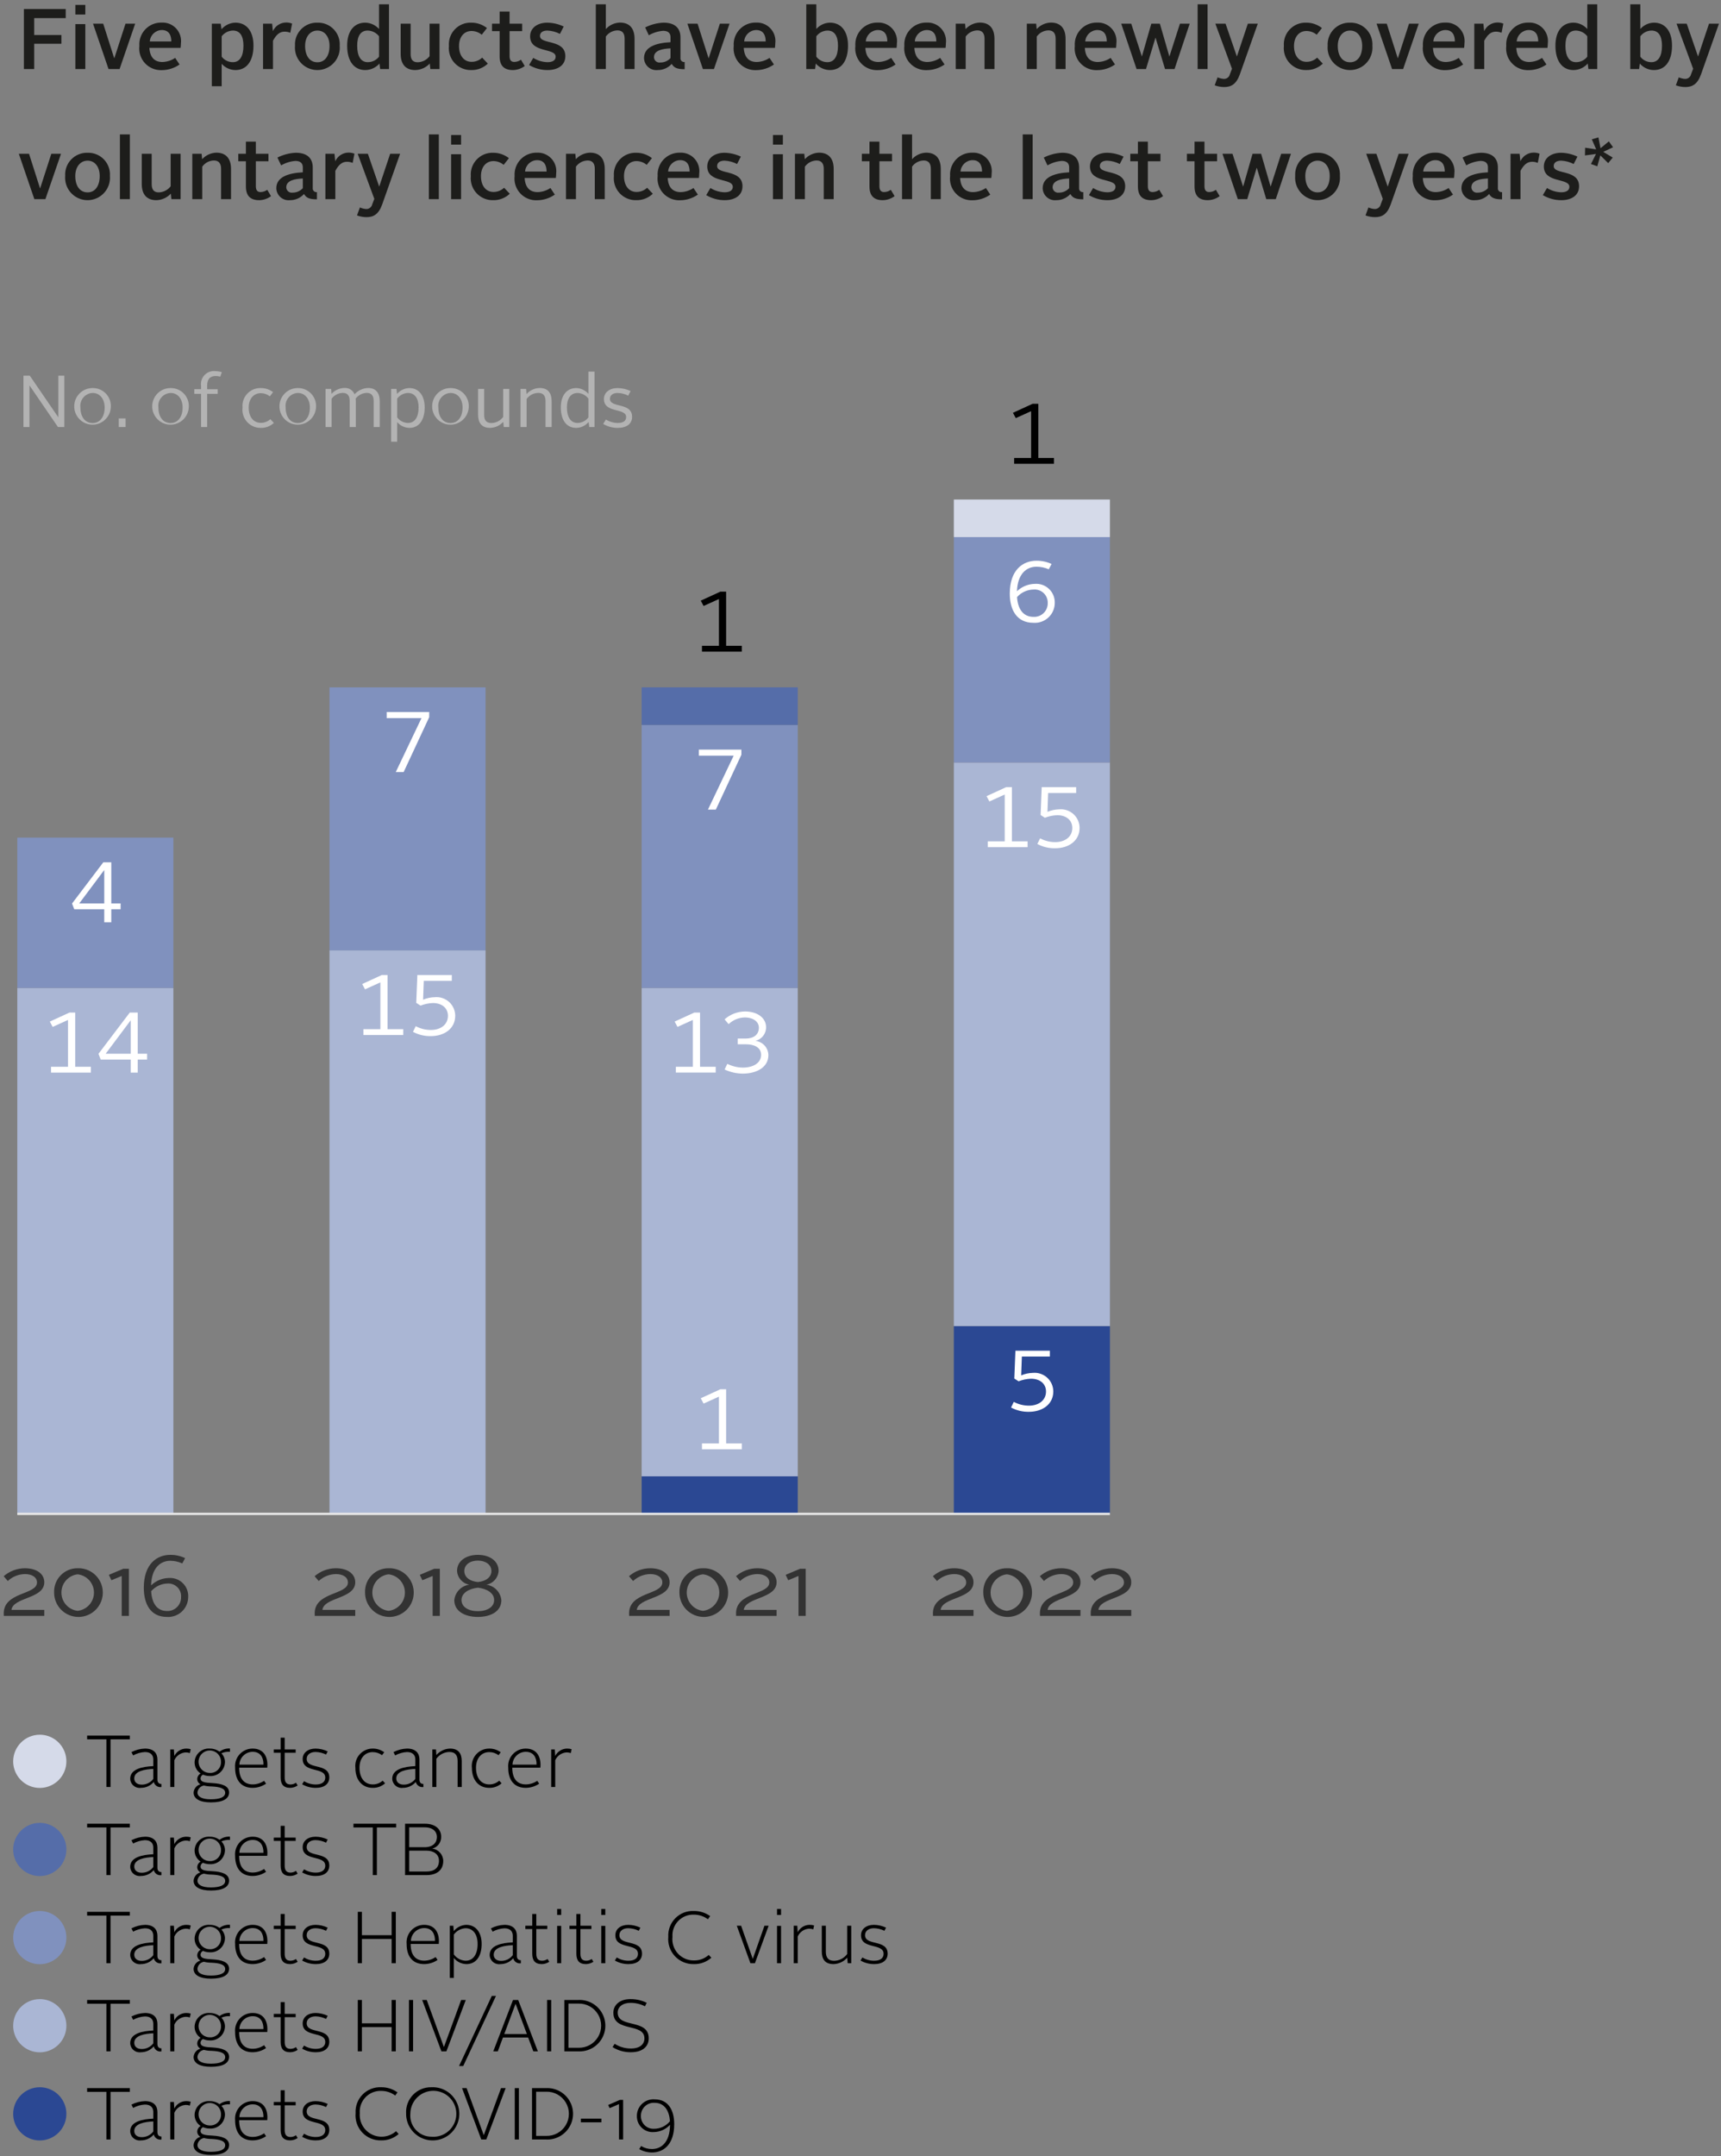 <?xml version="1.0" encoding="UTF-8"?>
<svg width="301px" height="377px" viewBox="0 0 301 377" version="1.1" xmlns="http://www.w3.org/2000/svg" xmlns:xlink="http://www.w3.org/1999/xlink">
    <rect x="0" y="0" width="301" height="377" fill="#808080" stroke="none"/>
    <title>fig36-SR2_LA_PD_NEVLs</title>
    <g id="Page-1" stroke="none" stroke-width="1" fill="none" fill-rule="evenodd">
        <g id="fig36-SR2_LA_PD_NEVLs" transform="translate(0.643, 0.753)">
            <g id="Group" transform="translate(2.651, -0)" fill="#1D1D1B" fill-rule="nonzero">
                <polygon id="Path" points="0.884 0.826 8.199 0.826 8.199 2.414 2.684 2.414 2.684 5.368 7.449 5.368 7.449 6.898 2.684 6.898 2.684 11.318 0.884 11.318"></polygon>
                <path d="M9.888,0.107 L11.627,0.107 L11.627,1.785 L9.888,1.785 L9.888,0.107 Z M9.888,3.463 L11.627,3.463 L11.627,11.318 L9.888,11.318 L9.888,3.463 Z" id="Shape"></path>
                <polygon id="Path" points="12.975 3.388 14.758 3.388 16.676 9.414 16.708 9.414 18.655 3.388 20.349 3.388 17.621 11.317 15.688 11.317"></polygon>
                <path d="M24.961,3.194 C25.918,3.14 26.85,3.514 27.504,4.214 C28.159,4.915 28.468,5.87 28.349,6.821 C28.346,7.087 28.326,7.352 28.288,7.616 L22.832,7.616 C22.924,9.233 23.701,10.088 25.11,10.088 C25.908,10.066 26.683,9.817 27.344,9.369 L28.109,10.523 C27.199,11.161 26.117,11.506 25.006,11.511 C23.896,11.56 22.822,11.119 22.066,10.306 C21.311,9.492 20.95,8.388 21.081,7.285 C21.001,6.215 21.377,5.16 22.116,4.381 C22.855,3.602 23.888,3.171 24.961,3.194 L24.961,3.194 Z M22.907,6.492 L26.669,6.492 C26.669,5.382 26.234,4.498 25.005,4.498 C23.895,4.52 22.985,5.385 22.907,6.492 L22.907,6.492 Z" id="Shape"></path>
                <path d="M35.476,14.317 L33.754,14.317 L33.754,3.388 L35.313,3.388 L35.447,4.362 C36.055,3.649 36.939,3.23 37.875,3.208 C39.765,3.208 41.038,4.617 41.038,7.225 C41.038,10.013 39.779,11.497 37.89,11.497 C36.967,11.492 36.089,11.095 35.476,10.404 L35.476,14.317 Z M37.441,10.118 C38.655,10.118 39.284,9.054 39.284,7.24 C39.284,5.503 38.655,4.588 37.441,4.588 C36.668,4.61 35.946,4.98 35.476,5.594 L35.476,9.159 C35.944,9.769 36.672,10.124 37.441,10.117 L37.441,10.118 Z" id="Shape"></path>
                <path d="M42.712,3.388 L44.3,3.388 L44.434,4.692 C44.843,3.781 45.745,3.191 46.743,3.179 C47.102,3.173 47.459,3.239 47.792,3.373 L47.476,4.978 C47.159,4.845 46.818,4.778 46.473,4.782 C45.604,4.782 45.004,5.338 44.45,6.373 L44.45,11.317 L42.712,11.317 L42.712,3.388 Z" id="Path"></path>
                <path d="M52.225,3.208 C53.295,3.177 54.328,3.599 55.071,4.369 C55.813,5.14 56.195,6.189 56.123,7.257 C56.242,8.729 55.524,10.144 54.265,10.917 C53.005,11.69 51.419,11.69 50.159,10.917 C48.9,10.144 48.181,8.729 48.3,7.257 C48.232,6.185 48.619,5.134 49.367,4.364 C50.114,3.593 51.152,3.173 52.225,3.208 Z M52.225,10.135 C53.546,10.135 54.341,8.996 54.341,7.271 C54.341,5.666 53.486,4.588 52.225,4.588 C50.953,4.588 50.069,5.666 50.069,7.271 C50.069,8.996 50.863,10.135 52.225,10.135 Z" id="Shape"></path>
                <path d="M57.423,7.225 C57.423,4.617 58.696,3.208 60.585,3.208 C61.509,3.227 62.384,3.629 63,4.318 L63,0 L64.738,0 L64.738,11.317 L63.194,11.317 L63.073,10.358 C62.445,11.077 61.539,11.492 60.585,11.497 C58.684,11.497 57.423,10.013 57.423,7.225 Z M63,9.158 L63,5.593 C62.524,4.978 61.797,4.609 61.02,4.587 C59.806,4.587 59.177,5.502 59.177,7.239 C59.177,9.053 59.806,10.117 61.02,10.117 C61.794,10.124 62.526,9.77 63,9.158 L63,9.158 Z" id="Shape"></path>
                <path d="M66.784,3.388 L68.524,3.388 L68.524,8.68 C68.524,9.549 68.825,10.135 69.753,10.135 C70.574,10.115 71.342,9.723 71.839,9.069 L71.839,3.388 L73.578,3.388 L73.578,11.317 L71.973,11.317 L71.868,10.358 C71.215,11.06 70.308,11.47 69.35,11.497 C67.55,11.497 66.786,10.373 66.786,8.651 L66.784,3.388 Z" id="Path"></path>
                <path d="M79.132,3.208 C80.127,3.202 81.094,3.536 81.874,4.153 L80.961,5.321 C80.46,4.904 79.83,4.671 79.178,4.663 C77.918,4.663 76.988,5.652 76.988,7.286 C76.988,9.025 77.889,10.059 79.178,10.059 C79.87,10.065 80.536,9.801 81.036,9.324 L82.025,10.372 C81.249,11.118 80.208,11.523 79.132,11.497 C78.032,11.528 76.972,11.084 76.222,10.277 C75.473,9.471 75.108,8.38 75.22,7.285 C75.135,6.209 75.514,5.148 76.262,4.369 C77.009,3.591 78.054,3.168 79.132,3.208 L79.132,3.208 Z" id="Path"></path>
                <path d="M84.09,4.692 L82.757,4.692 L82.757,3.388 L84.09,3.388 L84.09,1.26 L85.829,1.26 L85.829,3.388 L88.032,3.388 L88.032,4.692 L85.829,4.692 L85.829,9.069 C85.829,9.729 86.084,10.074 86.638,10.074 C87.064,10.073 87.479,9.937 87.823,9.686 L88.481,10.793 C87.884,11.24 87.16,11.487 86.414,11.498 C84.855,11.498 84.09,10.718 84.09,9.101 L84.09,4.692 Z" id="Path"></path>
                <path d="M89.975,9.37 C90.719,9.835 91.573,10.093 92.45,10.119 C93.29,10.119 93.888,9.835 93.888,9.159 C93.888,7.571 89.422,8.562 89.422,5.609 C89.422,4.064 90.786,3.209 92.435,3.209 C93.426,3.228 94.402,3.458 95.297,3.884 L94.638,5.174 C93.959,4.826 93.213,4.626 92.45,4.589 C91.701,4.589 91.146,4.889 91.146,5.533 C91.146,7.092 95.583,6.043 95.583,9.069 C95.583,10.66 94.279,11.498 92.464,11.498 C91.33,11.501 90.216,11.195 89.242,10.614 L89.975,9.37 Z" id="Path"></path>
                <path d="M100.914,0 L102.666,0 L102.666,4.333 C103.295,3.633 104.183,3.221 105.124,3.194 C106.909,3.194 107.688,4.318 107.688,6.042 L107.688,11.317 L105.949,11.317 L105.949,6.01 C105.949,5.14 105.604,4.557 104.706,4.557 C103.894,4.574 103.137,4.974 102.666,5.636 L102.666,11.316 L100.914,11.316 L100.914,0 Z" id="Path"></path>
                <path d="M113.979,6.625 L113.979,5.741 C113.979,5.083 113.588,4.634 112.69,4.634 C111.807,4.704 110.952,4.97 110.186,5.413 L109.542,4.048 C110.539,3.543 111.633,3.257 112.75,3.208 C114.863,3.208 115.718,4.272 115.718,5.787 L115.718,9.37 C115.693,9.57 115.763,9.77 115.907,9.911 C116.05,10.052 116.252,10.118 116.452,10.089 L116.452,11.349 C115.133,11.349 114.579,11.094 114.188,10.419 C113.562,11.115 112.666,11.508 111.73,11.497 C111.129,11.564 110.528,11.374 110.075,10.975 C109.621,10.576 109.356,10.004 109.345,9.4 C109.346,7.48 111.371,6.761 113.979,6.625 Z M112.165,10.178 C112.854,10.192 113.515,9.907 113.979,9.398 L113.979,7.705 C112.6,7.766 111.084,8.036 111.084,9.25 C111.089,9.522 111.209,9.78 111.416,9.957 C111.622,10.135 111.895,10.215 112.165,10.178 L112.165,10.178 Z" id="Shape"></path>
                <polygon id="Path" points="116.928 3.388 118.711 3.388 120.63 9.414 120.661 9.414 122.609 3.388 124.302 3.388 121.574 11.317 119.641 11.317"></polygon>
                <path d="M128.917,3.194 C129.873,3.141 130.804,3.515 131.458,4.216 C132.112,4.916 132.421,5.871 132.302,6.821 C132.298,7.087 132.279,7.352 132.243,7.616 L126.786,7.616 C126.875,9.233 127.655,10.088 129.064,10.088 C129.862,10.065 130.637,9.816 131.298,9.369 L132.063,10.523 C131.153,11.16 130.071,11.505 128.96,11.511 C127.85,11.561 126.775,11.12 126.019,10.307 C125.263,9.493 124.902,8.388 125.033,7.285 C124.954,6.214 125.33,5.159 126.07,4.38 C126.809,3.601 127.843,3.17 128.917,3.194 L128.917,3.194 Z M126.862,6.492 L130.624,6.492 C130.624,5.382 130.189,4.498 128.96,4.498 C127.85,4.519 126.94,5.384 126.862,6.492 L126.862,6.492 Z" id="Shape"></path>
                <path d="M137.722,0 L139.475,0 L139.475,4.317 C140.08,3.632 140.944,3.23 141.858,3.208 C143.747,3.208 145.022,4.616 145.022,7.225 C145.022,10.013 143.762,11.497 141.858,11.497 C140.908,11.493 140.006,11.078 139.385,10.358 L139.266,11.317 L137.722,11.317 L137.722,0 Z M141.424,10.118 C142.639,10.118 143.268,9.054 143.268,7.24 C143.268,5.503 142.639,4.588 141.424,4.588 C140.655,4.607 139.938,4.978 139.477,5.594 L139.477,9.159 C139.938,9.768 140.659,10.123 141.423,10.117 L141.424,10.118 Z" id="Shape"></path>
                <path d="M150.189,3.194 C151.146,3.14 152.077,3.514 152.731,4.215 C153.385,4.916 153.694,5.87 153.575,6.821 C153.572,7.087 153.552,7.352 153.516,7.616 L148.059,7.616 C148.149,9.233 148.929,10.088 150.337,10.088 C151.135,10.065 151.91,9.816 152.571,9.369 L153.336,10.523 C152.426,11.16 151.344,11.505 150.233,11.511 C149.123,11.561 148.048,11.12 147.292,10.306 C146.536,9.493 146.176,8.388 146.306,7.285 C146.227,6.214 146.603,5.16 147.342,4.381 C148.082,3.602 149.115,3.171 150.189,3.194 L150.189,3.194 Z M148.134,6.492 L151.896,6.492 C151.896,5.382 151.461,4.498 150.232,4.498 C149.122,4.519 148.212,5.384 148.134,6.492 L148.134,6.492 Z" id="Shape"></path>
                <path d="M158.758,3.194 C159.715,3.14 160.646,3.515 161.3,4.215 C161.953,4.916 162.263,5.87 162.144,6.821 C162.14,7.087 162.121,7.352 162.085,7.616 L156.628,7.616 C156.717,9.233 157.497,10.088 158.906,10.088 C159.704,10.065 160.479,9.816 161.14,9.369 L161.905,10.523 C160.995,11.16 159.912,11.505 158.802,11.511 C157.692,11.561 156.617,11.12 155.861,10.306 C155.105,9.493 154.744,8.388 154.875,7.285 C154.796,6.214 155.172,5.16 155.911,4.381 C156.651,3.602 157.684,3.171 158.758,3.194 L158.758,3.194 Z M156.703,6.492 L160.466,6.492 C160.466,5.382 160.032,4.498 158.803,4.498 C157.692,4.519 156.781,5.384 156.703,6.492 L156.703,6.492 Z" id="Shape"></path>
                <path d="M163.864,3.388 L165.496,3.388 L165.588,4.333 C166.226,3.629 167.125,3.217 168.075,3.194 C169.843,3.194 170.637,4.318 170.637,6.042 L170.637,11.317 L168.899,11.317 L168.899,6.01 C168.899,5.14 168.539,4.557 167.657,4.557 C166.84,4.57 166.077,4.97 165.603,5.636 L165.603,11.316 L163.864,11.316 L163.864,3.388 Z" id="Path"></path>
                <path d="M176.297,3.388 L177.932,3.388 L178.021,4.333 C178.661,3.629 179.56,3.217 180.511,3.194 C182.279,3.194 183.073,4.318 183.073,6.042 L183.073,11.317 L181.334,11.317 L181.334,6.01 C181.334,5.14 180.975,4.557 180.091,4.557 C179.273,4.57 178.511,4.971 178.036,5.636 L178.036,11.316 L176.297,11.316 L176.297,3.388 Z" id="Path"></path>
                <path d="M188.57,3.194 C189.527,3.14 190.459,3.514 191.113,4.215 C191.767,4.915 192.077,5.87 191.958,6.822 C191.954,7.088 191.934,7.353 191.897,7.616 L186.442,7.616 C186.53,9.234 187.312,10.089 188.72,10.089 C189.517,10.066 190.292,9.816 190.952,9.37 L191.717,10.523 C190.808,11.161 189.726,11.506 188.616,11.512 C187.506,11.561 186.431,11.121 185.674,10.307 C184.918,9.494 184.557,8.389 184.687,7.286 C184.608,6.215 184.984,5.16 185.723,4.381 C186.463,3.602 187.496,3.171 188.57,3.194 L188.57,3.194 Z M186.517,6.492 L190.279,6.492 C190.279,5.382 189.844,4.498 188.616,4.498 C187.505,4.519 186.595,5.384 186.517,6.492 L186.517,6.492 Z" id="Shape"></path>
                <polygon id="Path" points="192.806 3.388 194.56 3.388 196.403 9.085 196.432 9.085 198.067 3.388 199.567 3.388 201.215 9.085 201.247 9.085 203.076 3.388 204.785 3.388 202.131 11.317 200.466 11.317 198.818 5.863 198.787 5.863 197.139 11.317 195.491 11.317"></polygon>
                <polygon id="Path" points="206.17 0 207.909 0 207.909 11.317 206.17 11.317"></polygon>
                <path d="M210.724,13.042 C211.248,13.077 211.718,12.717 211.819,12.202 L212.179,11.274 L209.271,3.388 L211.054,3.388 L213.019,9.085 L213.048,9.085 L214.953,3.388 L216.692,3.388 L213.543,12.277 C212.914,14.001 212.013,14.465 210.798,14.465 C210.237,14.459 209.68,14.358 209.152,14.165 L209.659,12.771 C209.997,12.92 210.357,13.012 210.724,13.042 Z" id="Path"></path>
                <path d="M225.166,3.208 C226.161,3.202 227.129,3.535 227.91,4.153 L226.997,5.321 C226.495,4.904 225.865,4.671 225.212,4.663 C223.954,4.663 223.024,5.652 223.024,7.286 C223.024,9.025 223.925,10.059 225.212,10.059 C225.904,10.064 226.571,9.801 227.072,9.324 L228.061,10.372 C227.284,11.118 226.242,11.523 225.166,11.497 C224.066,11.528 223.005,11.084 222.256,10.277 C221.507,9.471 221.141,8.38 221.253,7.285 C221.169,6.209 221.548,5.149 222.296,4.37 C223.043,3.591 224.087,3.168 225.166,3.208 L225.166,3.208 Z" id="Path"></path>
                <path d="M232.838,3.208 C233.908,3.177 234.941,3.599 235.684,4.369 C236.426,5.14 236.808,6.189 236.736,7.257 C236.855,8.73 236.137,10.145 234.877,10.918 C233.617,11.691 232.03,11.691 230.771,10.918 C229.511,10.145 228.792,8.73 228.911,7.257 C228.843,6.185 229.231,5.134 229.979,4.363 C230.727,3.592 231.765,3.173 232.838,3.208 L232.838,3.208 Z M232.838,10.135 C234.157,10.135 234.951,8.996 234.951,7.271 C234.951,5.666 234.099,4.588 232.838,4.588 C231.566,4.588 230.679,5.666 230.679,7.271 C230.679,8.996 231.474,10.135 232.838,10.135 Z" id="Shape"></path>
                <polygon id="Path" points="237.464 3.388 239.248 3.388 241.167 9.414 241.196 9.414 243.144 3.388 244.839 3.388 242.112 11.317 240.176 11.317"></polygon>
                <path d="M249.452,3.194 C250.409,3.14 251.341,3.514 251.995,4.215 C252.65,4.915 252.959,5.87 252.84,6.822 C252.837,7.088 252.817,7.353 252.779,7.616 L247.324,7.616 C247.414,9.234 248.194,10.089 249.602,10.089 C250.4,10.066 251.174,9.817 251.835,9.37 L252.6,10.523 C251.691,11.161 250.608,11.506 249.498,11.512 C248.389,11.561 247.314,11.12 246.558,10.307 C245.802,9.493 245.441,8.389 245.571,7.286 C245.492,6.215 245.868,5.161 246.607,4.381 C247.345,3.602 248.379,3.171 249.452,3.194 L249.452,3.194 Z M247.4,6.492 L251.162,6.492 C251.162,5.382 250.727,4.498 249.498,4.498 C248.388,4.52 247.479,5.384 247.4,6.492 L247.4,6.492 Z" id="Shape"></path>
                <path d="M254.56,3.388 L256.148,3.388 L256.282,4.692 C256.691,3.782 257.591,3.191 258.589,3.179 C258.949,3.173 259.305,3.239 259.638,3.373 L259.325,4.978 C259.007,4.845 258.666,4.779 258.321,4.782 C257.452,4.782 256.85,5.338 256.298,6.373 L256.298,11.317 L254.559,11.317 L254.56,3.388 Z" id="Path"></path>
                <path d="M264.028,3.194 C264.985,3.14 265.917,3.514 266.571,4.215 C267.225,4.915 267.535,5.87 267.416,6.822 C267.413,7.088 267.393,7.353 267.355,7.616 L261.9,7.616 C261.99,9.234 262.769,10.089 264.178,10.089 C264.975,10.066 265.75,9.817 266.41,9.37 L267.175,10.523 C266.266,11.161 265.184,11.506 264.074,11.512 C262.964,11.561 261.889,11.12 261.133,10.307 C260.377,9.493 260.017,8.389 260.147,7.286 C260.067,6.215 260.443,5.161 261.182,4.381 C261.921,3.602 262.954,3.171 264.028,3.194 Z M261.975,6.492 L265.737,6.492 C265.737,5.382 265.303,4.498 264.074,4.498 C262.964,4.519 262.053,5.384 261.975,6.492 L261.975,6.492 Z" id="Shape"></path>
                <path d="M268.747,7.225 C268.747,4.617 270.02,3.208 271.907,3.208 C272.832,3.227 273.707,3.629 274.323,4.318 L274.323,0 L276.062,0 L276.062,11.317 L274.516,11.317 L274.397,10.358 C273.769,11.076 272.863,11.491 271.908,11.497 C270.005,11.497 268.747,10.013 268.747,7.225 Z M274.323,9.158 L274.323,5.593 C273.847,4.978 273.12,4.609 272.342,4.587 C271.13,4.587 270.499,5.502 270.499,7.239 C270.499,9.053 271.13,10.117 272.342,10.117 C273.116,10.125 273.849,9.77 274.324,9.158 L274.323,9.158 Z" id="Shape"></path>
                <path d="M281.839,0 L283.594,0 L283.594,4.317 C284.198,3.631 285.062,3.229 285.976,3.208 C287.866,3.208 289.139,4.616 289.139,7.225 C289.139,10.013 287.878,11.497 285.976,11.497 C285.025,11.494 284.123,11.078 283.502,10.358 L283.383,11.317 L281.838,11.317 L281.839,0 Z M285.541,10.118 C286.756,10.118 287.385,9.054 287.385,7.24 C287.385,5.503 286.756,4.588 285.541,4.588 C284.772,4.607 284.055,4.978 283.594,5.594 L283.594,9.159 C284.055,9.769 284.778,10.124 285.542,10.117 L285.541,10.118 Z" id="Shape"></path>
                <path d="M291.381,13.042 C291.906,13.077 292.375,12.717 292.476,12.202 L292.836,11.274 L289.929,3.388 L291.711,3.388 L293.676,9.085 L293.705,9.085 L295.61,3.388 L297.349,3.388 L294.201,12.277 C293.572,14.001 292.671,14.465 291.457,14.465 C290.895,14.459 290.338,14.358 289.81,14.165 L290.318,12.771 C290.655,12.92 291.014,13.011 291.381,13.042 Z" id="Path"></path>
                <polygon id="Path" points="-3.80171865e-15 26.138 1.785 26.138 3.704 32.163 3.733 32.163 5.68 26.138 7.374 26.138 4.648 34.067 2.714 34.067"></polygon>
                <path d="M12.032,25.958 C13.102,25.927 14.135,26.348 14.878,27.119 C15.62,27.89 16.002,28.939 15.93,30.006 C16.049,31.479 15.33,32.894 14.07,33.666 C12.811,34.439 11.224,34.439 9.965,33.666 C8.706,32.894 7.987,31.479 8.105,30.006 C8.037,28.935 8.425,27.884 9.173,27.113 C9.921,26.342 10.959,25.923 12.032,25.958 L12.032,25.958 Z M12.032,32.884 C13.351,32.884 14.145,31.745 14.145,30.021 C14.145,28.416 13.293,27.338 12.032,27.338 C10.76,27.338 9.873,28.416 9.873,30.021 C9.873,31.745 10.667,32.884 12.032,32.884 Z" id="Shape"></path>
                <polygon id="Path" points="17.677 22.75 19.416 22.75 19.416 34.067 17.677 34.067"></polygon>
                <path d="M21.498,26.138 L23.237,26.138 L23.237,31.43 C23.237,32.299 23.538,32.885 24.466,32.885 C25.287,32.865 26.054,32.473 26.552,31.819 L26.552,26.138 L28.291,26.138 L28.291,34.067 L26.685,34.067 L26.581,33.108 C25.928,33.81 25.021,34.22 24.062,34.247 C22.263,34.247 21.498,33.123 21.498,31.401 L21.498,26.138 Z" id="Path"></path>
                <path d="M30.339,26.138 L31.97,26.138 L32.06,27.082 C32.699,26.379 33.597,25.968 34.547,25.943 C36.318,25.943 37.112,27.068 37.112,28.792 L37.112,34.067 L35.373,34.067 L35.373,28.76 C35.373,27.89 35.014,27.307 34.129,27.307 C33.313,27.32 32.551,27.72 32.077,28.386 L32.077,34.066 L30.338,34.066 L30.339,26.138 Z" id="Path"></path>
                <path d="M39.715,27.442 L38.381,27.442 L38.381,26.138 L39.715,26.138 L39.715,24.01 L41.454,24.01 L41.454,26.138 L43.658,26.138 L43.658,27.442 L41.454,27.442 L41.454,31.819 C41.454,32.479 41.708,32.825 42.264,32.825 C42.69,32.824 43.104,32.688 43.447,32.436 L44.108,33.544 C43.51,33.991 42.785,34.238 42.039,34.248 C40.48,34.248 39.715,33.468 39.715,31.851 L39.715,27.442 Z" id="Path"></path>
                <path d="M49.667,29.375 L49.667,28.491 C49.667,27.833 49.277,27.384 48.376,27.384 C47.494,27.454 46.64,27.721 45.874,28.163 L45.228,26.798 C46.226,26.293 47.319,26.007 48.436,25.958 C50.549,25.958 51.406,27.022 51.406,28.537 L51.406,32.119 C51.381,32.319 51.45,32.519 51.594,32.66 C51.737,32.801 51.939,32.867 52.138,32.838 L52.138,34.099 C50.821,34.099 50.265,33.844 49.876,33.169 C49.25,33.865 48.355,34.258 47.418,34.247 C46.818,34.314 46.217,34.124 45.763,33.725 C45.309,33.326 45.044,32.754 45.034,32.15 C45.034,30.23 47.058,29.511 49.667,29.375 Z M47.853,32.928 C48.542,32.941 49.203,32.657 49.667,32.148 L49.667,30.455 C48.288,30.516 46.773,30.786 46.773,32 C46.777,32.272 46.897,32.53 47.104,32.707 C47.31,32.885 47.583,32.965 47.853,32.928 L47.853,32.928 Z" id="Shape"></path>
                <path d="M53.617,26.138 L55.206,26.138 L55.342,27.442 C55.751,26.531 56.652,25.94 57.651,25.929 C58.01,25.923 58.367,25.989 58.7,26.123 L58.384,27.728 C58.066,27.595 57.723,27.528 57.378,27.532 C56.509,27.532 55.911,28.088 55.355,29.122 L55.355,34.067 L53.616,34.067 L53.617,26.138 Z" id="Path"></path>
                <path d="M60.719,35.792 C61.244,35.827 61.713,35.467 61.815,34.951 L62.174,34.023 L59.265,26.138 L61.049,26.138 L63.012,31.835 L63.043,31.835 L64.945,26.138 L66.684,26.138 L63.536,35.027 C62.907,36.751 62.007,37.215 60.794,37.215 C60.232,37.209 59.674,37.108 59.145,36.915 L59.653,35.521 C59.991,35.67 60.351,35.761 60.719,35.792 Z" id="Path"></path>
                <polygon id="Path" points="71.715 22.75 73.454 22.75 73.454 34.067 71.715 34.067"></polygon>
                <path d="M75.608,22.856 L77.347,22.856 L77.347,24.535 L75.608,24.535 L75.608,22.856 Z M75.608,26.213 L77.347,26.213 L77.347,34.068 L75.608,34.068 L75.608,26.213 Z" id="Shape"></path>
                <path d="M82.967,25.958 C83.963,25.952 84.931,26.285 85.712,26.903 L84.796,28.071 C84.295,27.653 83.664,27.42 83.011,27.413 C81.753,27.413 80.825,28.401 80.825,30.036 C80.825,31.775 81.724,32.809 83.011,32.809 C83.703,32.815 84.371,32.551 84.872,32.074 L85.86,33.122 C85.084,33.867 84.043,34.272 82.967,34.247 C81.867,34.278 80.806,33.834 80.057,33.027 C79.308,32.221 78.942,31.131 79.054,30.036 C78.969,28.959 79.348,27.898 80.096,27.119 C80.844,26.34 81.888,25.918 82.967,25.958 Z" id="Path"></path>
                <path d="M90.594,25.943 C91.551,25.89 92.482,26.265 93.136,26.965 C93.79,27.666 94.099,28.621 93.98,29.571 C93.977,29.837 93.957,30.102 93.921,30.366 L88.464,30.366 C88.554,31.983 89.333,32.838 90.742,32.838 C91.54,32.815 92.315,32.566 92.976,32.119 L93.741,33.273 C92.831,33.911 91.749,34.255 90.638,34.261 C89.528,34.311 88.453,33.87 87.697,33.057 C86.941,32.243 86.58,31.138 86.711,30.035 C86.632,28.964 87.008,27.91 87.747,27.131 C88.487,26.352 89.52,25.921 90.594,25.943 L90.594,25.943 Z M88.539,29.241 L92.302,29.241 C92.302,28.132 91.867,27.248 90.638,27.248 C89.528,27.269 88.618,28.134 88.54,29.241 L88.539,29.241 Z" id="Shape"></path>
                <path d="M95.7,26.138 L97.332,26.138 L97.424,27.082 C98.062,26.379 98.961,25.967 99.911,25.943 C101.679,25.943 102.474,27.068 102.474,28.792 L102.474,34.067 L100.734,34.067 L100.734,28.76 C100.734,27.89 100.375,27.307 99.493,27.307 C98.675,27.32 97.913,27.72 97.438,28.386 L97.438,34.066 L95.699,34.066 L95.7,26.138 Z" id="Path"></path>
                <path d="M107.987,25.958 C108.982,25.952 109.949,26.286 110.729,26.903 L109.814,28.071 C109.313,27.653 108.683,27.42 108.031,27.413 C106.771,27.413 105.843,28.401 105.843,30.036 C105.843,31.775 106.742,32.809 108.031,32.809 C108.722,32.815 109.389,32.551 109.889,32.074 L110.88,33.122 C110.104,33.867 109.063,34.272 107.987,34.247 C106.887,34.278 105.826,33.833 105.077,33.027 C104.328,32.221 103.963,31.13 104.075,30.035 C103.99,28.959 104.369,27.898 105.116,27.119 C105.864,26.34 106.908,25.917 107.987,25.958 L107.987,25.958 Z" id="Path"></path>
                <path d="M115.612,25.943 C116.569,25.89 117.501,26.264 118.155,26.964 C118.809,27.665 119.119,28.62 118.999,29.572 C118.995,29.837 118.975,30.103 118.939,30.366 L113.484,30.366 C113.572,31.984 114.353,32.838 115.762,32.838 C116.559,32.816 117.333,32.566 117.994,32.119 L118.759,33.273 C117.85,33.911 116.768,34.256 115.658,34.262 C114.548,34.311 113.473,33.87 112.716,33.057 C111.96,32.243 111.599,31.139 111.728,30.036 C111.649,28.965 112.026,27.91 112.765,27.131 C113.504,26.352 114.538,25.921 115.612,25.943 L115.612,25.943 Z M113.559,29.241 L117.32,29.241 C117.32,28.132 116.886,27.248 115.657,27.248 C114.547,27.269 113.636,28.134 113.559,29.241 Z" id="Shape"></path>
                <path d="M120.959,32.119 C121.702,32.585 122.557,32.843 123.433,32.868 C124.272,32.868 124.871,32.584 124.871,31.909 C124.871,30.321 120.405,31.311 120.405,28.358 C120.405,26.814 121.77,25.959 123.417,25.959 C124.408,25.977 125.385,26.208 126.28,26.634 L125.62,27.923 C124.941,27.575 124.195,27.376 123.433,27.338 C122.683,27.338 122.129,27.639 122.129,28.283 C122.129,29.842 126.564,28.793 126.564,31.819 C126.564,33.41 125.26,34.248 123.446,34.248 C122.311,34.25 121.198,33.945 120.223,33.364 L120.959,32.119 Z" id="Path"></path>
                <path d="M131.893,22.856 L133.632,22.856 L133.632,24.535 L131.893,24.535 L131.893,22.856 Z M131.893,26.213 L133.632,26.213 L133.632,34.068 L131.893,34.068 L131.893,26.213 Z" id="Shape"></path>
                <path d="M135.742,26.138 L137.377,26.138 L137.467,27.082 C138.106,26.379 139.006,25.967 139.956,25.943 C141.724,25.943 142.518,27.068 142.518,28.792 L142.518,34.067 L140.779,34.067 L140.779,28.76 C140.779,27.89 140.42,27.307 139.536,27.307 C138.719,27.32 137.956,27.72 137.481,28.386 L137.481,34.066 L135.742,34.066 L135.742,26.138 Z" id="Path"></path>
                <path d="M148.776,27.442 L147.442,27.442 L147.442,26.138 L148.776,26.138 L148.776,24.01 L150.515,24.01 L150.515,26.138 L152.719,26.138 L152.719,27.442 L150.515,27.442 L150.515,31.819 C150.515,32.479 150.77,32.825 151.326,32.825 C151.751,32.824 152.165,32.687 152.508,32.436 L153.169,33.544 C152.571,33.991 151.847,34.238 151.1,34.248 C149.541,34.248 148.776,33.468 148.776,31.851 L148.776,27.442 Z" id="Path"></path>
                <path d="M154.469,22.75 L156.224,22.75 L156.224,27.082 C156.853,26.382 157.741,25.971 158.682,25.943 C160.465,25.943 161.244,27.068 161.244,28.792 L161.244,34.067 L159.505,34.067 L159.505,28.76 C159.505,27.89 159.16,27.307 158.262,27.307 C157.45,27.324 156.694,27.724 156.224,28.386 L156.224,34.066 L154.469,34.066 L154.469,22.75 Z" id="Path"></path>
                <path d="M166.756,25.943 C167.713,25.89 168.645,26.264 169.3,26.964 C169.954,27.665 170.263,28.62 170.144,29.572 C170.141,29.837 170.121,30.103 170.084,30.366 L164.626,30.366 C164.718,31.984 165.496,32.838 166.904,32.838 C167.702,32.816 168.477,32.567 169.138,32.119 L169.905,33.274 C168.995,33.912 167.912,34.257 166.801,34.263 C165.692,34.311 164.617,33.871 163.862,33.057 C163.106,32.243 162.746,31.139 162.876,30.037 C162.797,28.966 163.172,27.911 163.911,27.132 C164.65,26.352 165.683,25.921 166.756,25.943 Z M164.702,29.241 L168.464,29.241 C168.464,28.132 168.029,27.248 166.8,27.248 C165.69,27.27 164.781,28.134 164.702,29.241 L164.702,29.241 Z" id="Shape"></path>
                <polygon id="Path" points="175.578 22.75 177.317 22.75 177.317 34.067 175.578 34.067"></polygon>
                <path d="M183.7,29.375 L183.7,28.491 C183.7,27.833 183.311,27.384 182.411,27.384 C181.529,27.454 180.674,27.72 179.909,28.163 L179.263,26.798 C180.26,26.293 181.354,26.007 182.471,25.958 C184.584,25.958 185.439,27.022 185.439,28.537 L185.439,32.119 C185.414,32.319 185.483,32.52 185.627,32.661 C185.771,32.802 185.973,32.868 186.173,32.838 L186.173,34.099 C184.854,34.099 184.298,33.844 183.909,33.169 C183.283,33.865 182.387,34.258 181.451,34.247 C180.851,34.314 180.25,34.124 179.797,33.725 C179.343,33.326 179.079,32.754 179.069,32.15 C179.069,30.23 181.092,29.511 183.7,29.375 Z M181.886,32.928 C182.575,32.942 183.236,32.657 183.7,32.148 L183.7,30.455 C182.321,30.516 180.808,30.786 180.808,32 C180.811,32.272 180.932,32.529 181.138,32.707 C181.344,32.884 181.616,32.965 181.886,32.928 L181.886,32.928 Z" id="Shape"></path>
                <path d="M187.893,32.119 C188.636,32.585 189.49,32.843 190.367,32.868 C191.205,32.868 191.805,32.584 191.805,31.909 C191.805,30.321 187.339,31.311 187.339,28.358 C187.339,26.814 188.704,25.959 190.351,25.959 C191.342,25.977 192.318,26.208 193.214,26.634 L192.553,27.923 C191.874,27.575 191.129,27.376 190.367,27.338 C189.617,27.338 189.063,27.639 189.063,28.283 C189.063,29.842 193.498,28.793 193.498,31.819 C193.498,33.41 192.194,34.248 190.38,34.248 C189.245,34.25 188.131,33.945 187.157,33.364 L187.893,32.119 Z" id="Path"></path>
                <path d="M195.726,27.442 L194.393,27.442 L194.393,26.138 L195.726,26.138 L195.726,24.01 L197.465,24.01 L197.465,26.138 L199.669,26.138 L199.669,27.442 L197.465,27.442 L197.465,31.819 C197.465,32.479 197.72,32.825 198.276,32.825 C198.701,32.824 199.116,32.687 199.459,32.436 L200.119,33.544 C199.521,33.991 198.797,34.238 198.05,34.248 C196.491,34.248 195.726,33.468 195.726,31.851 L195.726,27.442 Z" id="Path"></path>
                <path d="M205.628,27.442 L204.295,27.442 L204.295,26.138 L205.628,26.138 L205.628,24.01 L207.367,24.01 L207.367,26.138 L209.572,26.138 L209.572,27.442 L207.367,27.442 L207.367,31.819 C207.367,32.479 207.622,32.825 208.178,32.825 C208.604,32.824 209.018,32.688 209.361,32.436 L210.022,33.544 C209.424,33.991 208.699,34.238 207.953,34.248 C206.393,34.248 205.628,33.468 205.628,31.851 L205.628,27.442 Z" id="Path"></path>
                <polygon id="Path" points="210.513 26.138 212.266 26.138 214.11 31.835 214.139 31.835 215.774 26.138 217.274 26.138 218.922 31.835 218.953 31.835 220.782 26.138 222.492 26.138 219.838 34.067 218.174 34.067 216.525 28.612 216.494 28.612 214.846 34.067 213.198 34.067"></polygon>
                <path d="M227.16,25.958 C228.229,25.927 229.262,26.349 230.004,27.12 C230.745,27.891 231.127,28.939 231.055,30.006 C231.174,31.479 230.456,32.894 229.196,33.667 C227.937,34.44 226.35,34.44 225.091,33.667 C223.832,32.894 223.113,31.479 223.232,30.006 C223.164,28.934 223.552,27.884 224.3,27.113 C225.048,26.342 226.086,25.922 227.16,25.958 L227.16,25.958 Z M227.16,32.884 C228.479,32.884 229.273,31.745 229.273,30.021 C229.273,28.416 228.418,27.338 227.16,27.338 C225.885,27.338 225.001,28.416 225.001,30.021 C225.001,31.745 225.797,32.884 227.16,32.884 Z" id="Shape"></path>
                <path d="M237.104,35.792 C237.629,35.827 238.098,35.467 238.199,34.951 L238.559,34.023 L235.651,26.138 L237.434,26.138 L239.398,31.835 L239.428,31.835 L241.332,26.138 L243.071,26.138 L239.924,35.027 C239.295,36.751 238.394,37.215 237.18,37.215 C236.618,37.209 236.061,37.108 235.533,36.915 L236.041,35.521 C236.378,35.67 236.737,35.761 237.104,35.792 L237.104,35.792 Z" id="Path"></path>
                <path d="M247.684,25.943 C248.641,25.89 249.573,26.264 250.227,26.964 C250.881,27.665 251.191,28.62 251.072,29.572 C251.068,29.837 251.048,30.103 251.011,30.366 L245.556,30.366 C245.644,31.984 246.426,32.838 247.834,32.838 C248.632,32.816 249.406,32.566 250.066,32.119 L250.831,33.273 C249.922,33.911 248.84,34.256 247.73,34.262 C246.62,34.311 245.545,33.871 244.788,33.057 C244.032,32.244 243.671,31.139 243.801,30.036 C243.722,28.965 244.098,27.91 244.838,27.131 C245.577,26.352 246.61,25.921 247.684,25.943 L247.684,25.943 Z M245.631,29.241 L249.393,29.241 C249.393,28.132 248.959,27.248 247.73,27.248 C246.62,27.268 245.709,28.134 245.631,29.241 L245.631,29.241 Z" id="Shape"></path>
                <path d="M256.943,29.375 L256.943,28.491 C256.943,27.833 256.554,27.384 255.653,27.384 C254.771,27.454 253.917,27.72 253.151,28.163 L252.505,26.798 C253.503,26.293 254.597,26.007 255.714,25.958 C257.827,25.958 258.682,27.022 258.682,28.537 L258.682,32.119 C258.656,32.319 258.726,32.52 258.87,32.661 C259.014,32.802 259.216,32.868 259.415,32.838 L259.415,34.099 C258.096,34.099 257.54,33.844 257.152,33.169 C256.526,33.865 255.63,34.258 254.694,34.247 C254.093,34.314 253.493,34.124 253.039,33.725 C252.586,33.326 252.321,32.754 252.311,32.15 C252.311,30.23 254.335,29.511 256.943,29.375 Z M255.128,32.928 C255.817,32.941 256.478,32.657 256.943,32.148 L256.943,30.455 C255.563,30.516 254.05,30.786 254.05,32 C254.054,32.272 254.174,32.529 254.38,32.707 C254.586,32.884 254.859,32.965 255.128,32.928 L255.128,32.928 Z" id="Shape"></path>
                <path d="M260.897,26.138 L262.485,26.138 L262.619,27.442 C263.028,26.532 263.928,25.941 264.927,25.929 C265.286,25.923 265.642,25.989 265.975,26.123 L265.662,27.728 C265.344,27.595 265.003,27.528 264.659,27.532 C263.789,27.532 263.187,28.088 262.635,29.122 L262.635,34.067 L260.896,34.067 L260.897,26.138 Z" id="Path"></path>
                <path d="M267.276,32.119 C268.019,32.584 268.874,32.843 269.75,32.868 C270.59,32.868 271.188,32.584 271.188,31.909 C271.188,30.321 266.722,31.311 266.722,28.358 C266.722,26.814 268.087,25.959 269.736,25.959 C270.727,25.977 271.702,26.207 272.597,26.634 L271.938,27.923 C271.259,27.575 270.513,27.376 269.75,27.338 C269.001,27.338 268.446,27.639 268.446,28.283 C268.446,29.842 272.883,28.793 272.883,31.819 C272.883,33.41 271.579,34.248 269.765,34.248 C268.63,34.25 267.516,33.945 266.542,33.364 L267.276,32.119 Z" id="Path"></path>
                <polygon id="Path" points="275.832 26.184 275.803 26.169 273.914 26.424 273.943 25.074 275.832 25.358 275.861 25.329 275.112 23.605 276.266 23.274 276.626 25.12 276.671 25.135 278.093 23.964 278.828 24.999 277.15 25.778 277.15 25.824 278.77 26.798 277.976 27.772 276.626 26.439 276.596 26.453 276.07 28.326 274.962 27.923"></polygon>
            </g>
            <g id="Group" transform="translate(0, 64.122)">
                <g transform="translate(3.46, 0)" fill="#B3B3B3" fill-rule="nonzero">
                    <polygon id="Path" points="3.80171865e-15 0.805 1.103 0.805 6.097 8.095 6.097 0.805 7.148 0.805 7.148 9.789 6.032 9.789 1.052 2.512 1.052 9.789 3.80171865e-15 9.789"></polygon>
                    <path d="M12.095,2.974 C12.982,2.959 13.834,3.32 14.44,3.968 C15.046,4.616 15.35,5.49 15.276,6.374 C15.168,8.115 13.685,9.449 11.943,9.374 C10.2,9.3 8.838,7.843 8.879,6.099 C8.92,4.356 10.35,2.966 12.095,2.974 L12.095,2.974 Z M12.095,9.094 C13.379,9.094 14.199,8.016 14.199,6.373 C14.199,4.846 13.328,3.832 12.095,3.832 C11.464,3.859 10.875,4.15 10.469,4.633 C10.064,5.117 9.88,5.748 9.963,6.373 C9.963,8.017 10.774,9.095 12.095,9.095 L12.095,9.094 Z" id="Shape"></path>
                    <polygon id="Path" points="16.668 8.286 17.861 8.286 17.861 9.788 16.668 9.788"></polygon>
                    <path d="M25.732,2.974 C26.619,2.959 27.471,3.32 28.078,3.968 C28.684,4.616 28.988,5.49 28.915,6.374 C28.807,8.115 27.325,9.449 25.583,9.374 C23.84,9.3 22.478,7.844 22.519,6.101 C22.559,4.357 23.988,2.967 25.732,2.974 L25.732,2.974 Z M25.732,9.094 C27.016,9.094 27.837,8.016 27.837,6.373 C27.837,4.846 26.963,3.832 25.732,3.832 C25.102,3.859 24.512,4.15 24.107,4.633 C23.702,5.117 23.519,5.748 23.602,6.373 C23.602,8.017 24.409,9.095 25.732,9.095 L25.732,9.094 Z" id="Shape"></path>
                    <path d="M31.061,3.987 L29.881,3.987 L29.881,3.178 L31.061,3.178 L31.061,2.601 C30.959,1.894 31.194,1.181 31.696,0.674 C32.198,0.167 32.909,-0.075 33.616,0.02 C33.982,0.028 34.345,0.088 34.694,0.2 L34.424,0.983 C34.17,0.913 33.908,0.874 33.644,0.869 C32.667,0.869 32.128,1.369 32.128,2.588 L32.128,3.179 L33.976,3.179 L33.976,3.988 L32.128,3.988 L32.128,9.787 L31.062,9.787 L31.061,3.987 Z" id="Path"></path>
                    <path d="M41.489,2.974 C42.272,2.959 43.036,3.212 43.656,3.692 L43.092,4.423 C42.642,4.067 42.087,3.873 41.514,3.871 C40.281,3.871 39.395,4.834 39.395,6.386 C39.395,8.043 40.243,9.057 41.514,9.057 C42.132,9.066 42.729,8.836 43.182,8.415 L43.796,9.069 C43.173,9.654 42.343,9.968 41.489,9.941 C40.576,9.95 39.704,9.564 39.096,8.883 C38.489,8.202 38.204,7.292 38.316,6.386 C38.231,5.5 38.529,4.619 39.135,3.967 C39.742,3.315 40.598,2.953 41.489,2.974 Z" id="Path"></path>
                    <path d="M47.984,2.974 C48.872,2.959 49.724,3.32 50.33,3.968 C50.937,4.616 51.241,5.49 51.168,6.374 C51.059,8.115 49.578,9.449 47.835,9.374 C46.093,9.3 44.731,7.844 44.771,6.101 C44.812,4.357 46.24,2.967 47.984,2.974 L47.984,2.974 Z M47.984,9.094 C49.269,9.094 50.091,8.016 50.091,6.373 C50.091,4.846 49.217,3.832 47.984,3.832 C47.354,3.859 46.765,4.15 46.36,4.633 C45.955,5.117 45.772,5.748 45.855,6.373 C45.855,8.017 46.664,9.095 47.984,9.095 L47.984,9.094 Z" id="Shape"></path>
                    <path d="M52.829,3.127 L53.816,3.127 L53.88,3.987 C54.444,3.365 55.235,2.995 56.074,2.96 C56.863,2.882 57.609,3.331 57.909,4.065 C58.516,3.394 59.367,2.996 60.271,2.96 C61.682,2.96 62.311,3.885 62.311,5.258 L62.311,9.788 L61.248,9.788 L61.248,5.232 C61.248,4.372 60.913,3.819 60.04,3.819 C59.279,3.846 58.57,4.208 58.102,4.808 C58.117,4.962 58.129,5.141 58.129,5.308 L58.129,9.787 L57.051,9.787 L57.051,5.232 C57.051,4.372 56.73,3.819 55.843,3.819 C55.069,3.842 54.349,4.221 53.893,4.847 L53.893,9.787 L52.829,9.787 L52.829,3.127 Z" id="Path"></path>
                    <path d="M65.361,12.355 L64.308,12.355 L64.308,3.127 L65.244,3.127 L65.336,4.012 C65.868,3.375 66.648,2.997 67.478,2.974 C69.094,2.974 70.172,4.206 70.172,6.349 C70.172,8.633 69.148,9.942 67.491,9.942 C66.668,9.925 65.893,9.556 65.361,8.928 L65.361,12.355 Z M67.246,9.083 C68.454,9.083 69.108,8.043 69.108,6.361 C69.108,4.756 68.429,3.833 67.233,3.833 C66.493,3.867 65.807,4.23 65.361,4.821 L65.361,8.107 C65.807,8.703 66.502,9.062 67.246,9.083 L67.246,9.083 Z" id="Shape"></path>
                    <path d="M74.695,2.974 C75.582,2.959 76.434,3.32 77.04,3.968 C77.646,4.616 77.95,5.49 77.876,6.374 C77.768,8.115 76.286,9.449 74.543,9.374 C72.8,9.3 71.438,7.843 71.479,6.099 C71.521,4.356 72.95,2.966 74.695,2.974 L74.695,2.974 Z M74.695,9.094 C75.979,9.094 76.799,8.016 76.799,6.373 C76.799,4.846 75.928,3.832 74.695,3.832 C74.065,3.859 73.475,4.15 73.07,4.633 C72.664,5.117 72.48,5.748 72.563,6.373 C72.563,8.017 73.374,9.095 74.695,9.095 L74.695,9.094 Z" id="Shape"></path>
                    <path d="M79.51,3.127 L80.576,3.127 L80.576,7.657 C80.576,8.517 80.885,9.095 81.847,9.095 C82.659,9.077 83.417,8.684 83.899,8.029 L83.899,3.127 L84.965,3.127 L84.965,9.788 L84.004,9.788 L83.914,8.889 C83.326,9.534 82.502,9.914 81.629,9.942 C80.114,9.942 79.511,9.018 79.511,7.632 L79.51,3.127 Z" id="Path"></path>
                    <path d="M86.934,3.127 L87.92,3.127 L87.987,4.026 C88.569,3.372 89.395,2.987 90.27,2.96 C91.772,2.96 92.376,3.885 92.376,5.272 L92.376,9.789 L91.31,9.789 L91.31,5.258 C91.31,4.398 90.964,3.82 90.04,3.82 C89.23,3.835 88.475,4.23 88,4.886 L88,9.788 L86.934,9.788 L86.934,3.127 Z" id="Path"></path>
                    <path d="M93.984,6.349 C93.984,4.206 95.062,2.974 96.692,2.974 C97.508,3.002 98.276,3.369 98.809,3.987 L98.809,0.099 L99.875,0.099 L99.875,9.788 L98.952,9.788 L98.847,8.903 C98.311,9.55 97.518,9.93 96.678,9.942 C95.01,9.942 93.984,8.633 93.984,6.349 Z M98.809,8.107 L98.809,4.821 C98.358,4.229 97.668,3.867 96.924,3.833 C95.741,3.833 95.05,4.757 95.05,6.361 C95.05,8.043 95.704,9.083 96.924,9.083 C97.668,9.059 98.361,8.701 98.809,8.107 L98.809,8.107 Z" id="Shape"></path>
                    <path d="M101.869,8.479 C102.494,8.865 103.212,9.074 103.947,9.083 C104.871,9.083 105.41,8.723 105.41,8.055 C105.41,6.386 101.522,7.426 101.522,4.898 C101.522,3.705 102.55,2.974 103.922,2.974 C104.708,2.986 105.482,3.165 106.193,3.499 L105.769,4.308 C105.197,4.013 104.565,3.851 103.922,3.833 C103.115,3.833 102.576,4.218 102.576,4.86 C102.576,6.515 106.449,5.424 106.449,8.004 C106.449,9.236 105.488,9.942 103.945,9.942 C103.047,9.95 102.163,9.71 101.392,9.249 L101.869,8.479 Z" id="Path"></path>
                </g>
                <g transform="translate(1.661, 238.437)" fill-rule="nonzero">
                    <path d="M4.646,-6.08274983e-14 C6.528,-0.003 8.226,1.129 8.948,2.866 C9.671,4.604 9.276,6.605 7.947,7.938 C6.618,9.27 4.617,9.671 2.878,8.953 C1.138,8.236 0.003,6.541 -3.80171865e-15,4.659 C0.004,2.092 2.08,0.011 4.646,-6.08274983e-14 L4.646,-6.08274983e-14 Z" id="Path" fill="#D5DAE9"></path>
                    <polygon id="Path" fill="#000000" points="16.306 0.807 12.933 0.807 12.933 0.153 20.401 0.153 20.401 0.807 17.025 0.807 17.025 9.138 16.306 9.138"></polygon>
                    <path d="M24.512,5.492 L24.512,4.324 C24.512,3.592 24.077,3.028 23.049,3.028 C22.325,3.067 21.619,3.269 20.984,3.618 L20.687,3.04 C21.422,2.659 22.234,2.449 23.061,2.423 C24.589,2.423 25.231,3.245 25.231,4.336 L25.231,7.853 C25.231,8.352 25.487,8.61 25.924,8.61 L25.924,9.149 C25.317,9.244 24.737,8.86 24.589,8.263 C24.027,8.919 23.205,9.294 22.342,9.289 C21.875,9.352 21.404,9.213 21.046,8.907 C20.689,8.601 20.479,8.156 20.469,7.686 C20.47,5.992 22.614,5.57 24.512,5.492 Z M22.472,8.726 C23.273,8.737 24.031,8.365 24.512,7.724 L24.512,5.979 C23.049,6.043 21.176,6.339 21.176,7.647 C21.176,8.304 21.688,8.726 22.472,8.726 L22.472,8.726 Z" id="Shape" fill="#000000"></path>
                    <path d="M27.479,2.579 L28.108,2.579 L28.186,3.72 C28.576,2.934 29.374,2.434 30.251,2.424 C30.52,2.421 30.789,2.455 31.049,2.527 L30.907,3.208 C30.67,3.133 30.424,3.095 30.176,3.093 C29.307,3.14 28.537,3.67 28.185,4.466 L28.185,9.138 L27.479,9.138 L27.479,2.579 Z" id="Path" fill="#000000"></path>
                    <path d="M32.757,8.663 C32.403,8.486 32.183,8.12 32.192,7.725 C32.213,7.328 32.436,6.969 32.784,6.776 C32.118,6.346 31.72,5.604 31.73,4.811 C31.75,4.139 32.043,3.504 32.542,3.053 C33.042,2.602 33.704,2.375 34.374,2.424 C34.991,2.414 35.594,2.603 36.095,2.964 C36.616,2.568 37.263,2.372 37.917,2.412 L37.917,2.989 C37.403,2.946 36.887,3.034 36.416,3.246 C36.823,3.665 37.049,4.227 37.043,4.811 C37.02,5.489 36.722,6.128 36.22,6.583 C35.717,7.038 35.051,7.269 34.374,7.225 C33.968,7.225 33.566,7.142 33.194,6.98 C32.949,7.105 32.789,7.349 32.771,7.622 C32.771,8.329 33.655,8.393 34.874,8.457 C36.441,8.547 37.763,8.919 37.763,10.1 C37.763,11.203 36.672,11.832 34.596,11.832 C32.644,11.832 31.553,11.203 31.553,10.112 C31.606,9.423 32.089,8.842 32.757,8.663 Z M33.361,8.88 C32.752,8.985 32.289,9.484 32.232,10.099 C32.232,10.858 33.064,11.292 34.567,11.292 C36.17,11.292 37.081,10.907 37.081,10.151 C37.081,9.355 36.069,9.111 34.719,9.048 C34.261,9.047 33.805,8.991 33.361,8.88 L33.361,8.88 Z M36.349,4.811 C36.386,4.01 35.932,3.268 35.203,2.934 C34.474,2.601 33.616,2.745 33.034,3.297 C32.453,3.849 32.265,4.698 32.56,5.444 C32.855,6.189 33.573,6.681 34.374,6.686 C34.889,6.715 35.393,6.53 35.767,6.175 C36.141,5.821 36.352,5.327 36.349,4.811 L36.349,4.811 Z" id="Shape" fill="#000000"></path>
                    <path d="M41.871,2.424 C43.681,2.424 44.465,3.658 44.465,5.288 C44.465,5.428 44.453,5.633 44.438,5.762 L39.524,5.762 L39.524,5.787 C39.524,7.61 40.308,8.688 41.911,8.688 C42.617,8.676 43.303,8.458 43.886,8.059 L44.233,8.559 C43.54,9.029 42.723,9.284 41.886,9.29 C39.884,9.29 38.818,7.969 38.818,5.775 C38.736,4.915 39.021,4.061 39.603,3.423 C40.184,2.785 41.008,2.423 41.871,2.424 L41.871,2.424 Z M39.564,5.235 L43.773,5.235 C43.798,4.017 43.272,2.988 41.886,2.988 C40.635,2.994 39.611,3.985 39.564,5.235 L39.564,5.235 Z" id="Shape" fill="#000000"></path>
                    <path d="M46.779,3.156 L45.573,3.156 L45.573,2.579 L46.779,2.579 L46.779,0.525 L47.485,0.525 L47.485,2.579 L49.41,2.579 L49.41,3.156 L47.485,3.156 L47.485,7.468 C47.485,8.251 47.754,8.701 48.511,8.701 C48.851,8.695 49.183,8.588 49.462,8.394 L49.757,8.88 C49.368,9.139 48.913,9.282 48.446,9.29 C47.268,9.29 46.778,8.648 46.778,7.468 L46.779,3.156 Z" id="Path" fill="#000000"></path>
                    <path d="M50.875,8.125 C51.492,8.504 52.203,8.704 52.927,8.702 C54.019,8.702 54.583,8.228 54.583,7.496 C54.583,5.572 50.633,6.765 50.633,4.248 C50.633,3.157 51.544,2.426 52.89,2.426 C53.623,2.434 54.346,2.601 55.009,2.915 L54.724,3.467 C54.153,3.185 53.526,3.032 52.889,3.017 C51.94,3.017 51.336,3.517 51.336,4.223 C51.336,6.148 55.288,4.903 55.288,7.469 C55.288,8.587 54.442,9.292 52.927,9.292 C52.09,9.298 51.266,9.082 50.54,8.665 L50.875,8.125 Z" id="Path" fill="#000000"></path>
                    <path d="M62.868,2.424 C63.595,2.412 64.307,2.637 64.895,3.066 L64.51,3.58 C64.04,3.227 63.467,3.038 62.879,3.041 C61.531,3.041 60.568,4.092 60.568,5.775 C60.568,7.572 61.479,8.688 62.879,8.688 C63.523,8.7 64.147,8.466 64.625,8.034 L65.049,8.496 C64.45,9.03 63.668,9.314 62.866,9.29 C61.068,9.29 59.848,7.957 59.848,5.775 C59.755,4.919 60.032,4.063 60.608,3.424 C61.185,2.784 62.007,2.421 62.868,2.424 L62.868,2.424 Z" id="Path" fill="#000000"></path>
                    <path d="M70.339,5.492 L70.339,4.324 C70.339,3.592 69.903,3.028 68.876,3.028 C68.152,3.067 67.446,3.269 66.809,3.618 L66.515,3.04 C67.25,2.659 68.061,2.449 68.889,2.423 C70.417,2.423 71.058,3.245 71.058,4.336 L71.058,7.853 C71.058,8.352 71.315,8.61 71.75,8.61 L71.75,9.149 C71.143,9.243 70.565,8.858 70.417,8.263 C69.856,8.918 69.035,9.293 68.172,9.289 C67.705,9.352 67.234,9.214 66.876,8.907 C66.518,8.601 66.307,8.157 66.297,7.686 C66.297,5.992 68.44,5.57 70.339,5.492 Z M68.298,8.726 C69.099,8.737 69.858,8.365 70.339,7.724 L70.339,5.979 C68.876,6.043 67.001,6.339 67.001,7.647 C67.002,8.304 67.516,8.726 68.298,8.726 L68.298,8.726 Z" id="Shape" fill="#000000"></path>
                    <path d="M73.309,2.579 L73.949,2.579 L74.013,3.555 C74.619,2.858 75.491,2.447 76.414,2.424 C77.902,2.424 78.454,3.311 78.454,4.619 L78.454,9.138 L77.735,9.138 L77.735,4.607 C77.735,3.658 77.363,3.016 76.285,3.016 C75.383,3.037 74.542,3.478 74.013,4.209 L74.013,9.138 L73.309,9.138 L73.309,2.579 Z" id="Path" fill="#000000"></path>
                    <path d="M83.245,2.424 C83.973,2.412 84.685,2.637 85.273,3.066 L84.887,3.58 C84.417,3.227 83.845,3.038 83.257,3.041 C81.911,3.041 80.948,4.092 80.948,5.775 C80.948,7.572 81.859,8.688 83.257,8.688 C83.902,8.7 84.526,8.466 85.004,8.034 L85.427,8.496 C84.827,9.03 84.046,9.314 83.244,9.29 C81.446,9.29 80.228,7.957 80.228,5.775 C80.135,4.919 80.411,4.064 80.987,3.424 C81.563,2.785 82.384,2.421 83.245,2.424 Z" id="Path" fill="#000000"></path>
                    <path d="M89.641,2.424 C91.451,2.424 92.232,3.658 92.232,5.288 C92.232,5.428 92.22,5.633 92.207,5.762 L87.292,5.762 L87.292,5.787 C87.292,7.61 88.073,8.688 89.678,8.688 C90.385,8.676 91.072,8.457 91.655,8.059 L92.002,8.559 C91.309,9.029 90.491,9.284 89.653,9.29 C87.651,9.29 86.585,7.969 86.585,5.775 C86.503,4.915 86.788,4.06 87.37,3.422 C87.952,2.784 88.777,2.421 89.641,2.424 Z M87.329,5.236 L91.539,5.236 C91.564,4.017 91.039,2.988 89.654,2.988 C88.402,2.993 87.376,3.984 87.329,5.235 L87.329,5.236 Z" id="Shape" fill="#000000"></path>
                    <path d="M94.097,2.579 L94.726,2.579 L94.803,3.72 C95.193,2.934 95.991,2.434 96.868,2.424 C97.138,2.421 97.407,2.455 97.667,2.527 L97.525,3.208 C97.288,3.133 97.041,3.095 96.793,3.093 C95.924,3.14 95.155,3.67 94.803,4.466 L94.803,9.138 L94.097,9.138 L94.097,2.579 Z" id="Path" fill="#000000"></path>
                    <path d="M4.646,15.41 C6.528,15.407 8.226,16.538 8.948,18.276 C9.671,20.013 9.276,22.015 7.947,23.348 C6.618,24.68 4.617,25.081 2.878,24.363 C1.138,23.645 0.003,21.95 -7.60343729e-15,20.068 C0.004,17.502 2.08,15.42 4.646,15.41 Z" id="Path" fill="#556DA9"></path>
                    <polygon id="Path" fill="#000000" points="16.306 16.217 12.933 16.217 12.933 15.562 20.401 15.562 20.401 16.217 17.025 16.217 17.025 24.547 16.306 24.547"></polygon>
                    <path d="M24.512,20.901 L24.512,19.733 C24.512,19.002 24.077,18.437 23.049,18.437 C22.325,18.476 21.619,18.678 20.984,19.027 L20.687,18.449 C21.422,18.069 22.234,17.858 23.061,17.832 C24.589,17.832 25.231,18.654 25.231,19.745 L25.231,23.262 C25.231,23.762 25.487,24.019 25.924,24.019 L25.924,24.558 C25.317,24.653 24.737,24.269 24.589,23.672 C24.027,24.328 23.205,24.704 22.342,24.698 C21.875,24.761 21.404,24.622 21.046,24.316 C20.689,24.01 20.479,23.566 20.469,23.095 C20.47,21.402 22.614,20.98 24.512,20.901 Z M22.472,24.135 C23.273,24.146 24.031,23.774 24.512,23.134 L24.512,21.389 C23.049,21.453 21.176,21.748 21.176,23.056 C21.176,23.713 21.688,24.136 22.472,24.136 L22.472,24.135 Z" id="Shape" fill="#000000"></path>
                    <path d="M27.479,17.989 L28.108,17.989 L28.186,19.13 C28.576,18.344 29.374,17.843 30.251,17.834 C30.52,17.83 30.789,17.865 31.049,17.937 L30.907,18.618 C30.67,18.543 30.424,18.504 30.176,18.503 C29.307,18.549 28.537,19.08 28.185,19.876 L28.185,24.547 L27.479,24.547 L27.479,17.989 Z" id="Path" fill="#000000"></path>
                    <path d="M32.757,24.073 C32.403,23.896 32.183,23.53 32.192,23.134 C32.213,22.737 32.436,22.379 32.784,22.186 C32.118,21.756 31.72,21.014 31.73,20.221 C31.75,19.549 32.043,18.913 32.542,18.463 C33.042,18.012 33.704,17.785 34.374,17.834 C34.991,17.824 35.594,18.013 36.095,18.373 C36.616,17.977 37.263,17.781 37.917,17.822 L37.917,18.398 C37.403,18.355 36.887,18.444 36.416,18.655 C36.823,19.074 37.049,19.637 37.043,20.221 C37.02,20.898 36.722,21.538 36.22,21.992 C35.717,22.447 35.051,22.679 34.374,22.635 C33.968,22.635 33.566,22.551 33.194,22.39 C32.949,22.514 32.789,22.759 32.771,23.032 C32.771,23.738 33.655,23.803 34.874,23.867 C36.441,23.957 37.763,24.329 37.763,25.51 C37.763,26.613 36.672,27.243 34.596,27.243 C32.644,27.243 31.553,26.614 31.553,25.523 C31.606,24.833 32.088,24.252 32.757,24.073 L32.757,24.073 Z M33.361,24.29 C32.752,24.394 32.289,24.894 32.232,25.509 C32.232,26.267 33.064,26.702 34.567,26.702 C36.17,26.702 37.081,26.317 37.081,25.561 C37.081,24.765 36.069,24.52 34.719,24.458 C34.261,24.457 33.805,24.4 33.361,24.29 L33.361,24.29 Z M36.349,20.221 C36.386,19.42 35.933,18.677 35.203,18.344 C34.474,18.011 33.616,18.154 33.034,18.706 C32.453,19.258 32.265,20.108 32.56,20.853 C32.855,21.599 33.573,22.091 34.374,22.096 C34.889,22.125 35.393,21.94 35.767,21.585 C36.141,21.23 36.352,20.737 36.349,20.221 L36.349,20.221 Z" id="Shape" fill="#000000"></path>
                    <path d="M41.871,17.834 C43.681,17.834 44.465,19.067 44.465,20.697 C44.465,20.838 44.453,21.042 44.438,21.172 L39.524,21.172 L39.524,21.197 C39.524,23.02 40.308,24.098 41.911,24.098 C42.617,24.086 43.304,23.867 43.886,23.469 L44.233,23.968 C43.54,24.439 42.723,24.693 41.886,24.7 C39.884,24.7 38.818,23.379 38.818,21.185 C38.736,20.325 39.021,19.471 39.603,18.833 C40.184,18.195 41.008,17.832 41.871,17.834 L41.871,17.834 Z M39.564,20.645 L43.773,20.645 C43.798,19.426 43.272,18.397 41.886,18.397 C40.635,18.403 39.611,19.394 39.564,20.645 L39.564,20.645 Z" id="Shape" fill="#000000"></path>
                    <path d="M46.779,18.566 L45.573,18.566 L45.573,17.989 L46.779,17.989 L46.779,15.934 L47.485,15.934 L47.485,17.989 L49.41,17.989 L49.41,18.566 L47.485,18.566 L47.485,22.877 C47.485,23.661 47.754,24.111 48.511,24.111 C48.851,24.105 49.183,23.998 49.462,23.803 L49.757,24.29 C49.368,24.549 48.913,24.691 48.446,24.7 C47.268,24.7 46.778,24.058 46.778,22.877 L46.779,18.566 Z" id="Path" fill="#000000"></path>
                    <path d="M50.875,23.534 C51.492,23.913 52.203,24.113 52.927,24.112 C54.019,24.112 54.583,23.637 54.583,22.906 C54.583,20.981 50.633,22.174 50.633,19.658 C50.633,18.566 51.544,17.835 52.89,17.835 C53.623,17.843 54.346,18.01 55.009,18.324 L54.724,18.876 C54.153,18.595 53.526,18.441 52.889,18.427 C51.94,18.427 51.336,18.926 51.336,19.633 C51.336,21.558 55.288,20.312 55.288,22.879 C55.288,23.997 54.442,24.701 52.927,24.701 C52.09,24.707 51.266,24.491 50.54,24.074 L50.875,23.534 Z" id="Path" fill="#000000"></path>
                    <polygon id="Path" fill="#000000" points="62.893 16.217 59.517 16.217 59.517 15.562 66.985 15.562 66.985 16.217 63.612 16.217 63.612 24.547 62.893 24.547"></polygon>
                    <path d="M68.544,15.562 L71.984,15.562 C73.959,15.562 74.858,16.603 74.858,17.847 C74.884,18.817 74.234,19.676 73.293,19.914 C74.386,20.045 75.211,20.969 75.218,22.071 C75.218,23.649 74.126,24.547 72.289,24.547 L68.544,24.547 L68.544,15.562 Z M71.957,19.669 C73.447,19.669 74.112,18.848 74.112,17.887 C74.112,16.963 73.447,16.192 71.957,16.192 L69.263,16.192 L69.263,19.669 L71.957,19.669 Z M72.289,23.918 C73.69,23.918 74.472,23.264 74.472,22.031 C74.472,20.902 73.549,20.273 72.278,20.273 L69.263,20.273 L69.263,23.919 L72.289,23.918 Z" id="Shape" fill="#000000"></path>
                    <path d="M4.646,30.819 C6.528,30.817 8.226,31.948 8.948,33.686 C9.671,35.423 9.276,37.425 7.947,38.757 C6.618,40.09 4.617,40.491 2.878,39.773 C1.138,39.055 0.003,37.36 -7.60343729e-15,35.478 C0.004,32.912 2.08,30.83 4.646,30.819 Z" id="Path" fill="#8091BE"></path>
                    <polygon id="Path" fill="#000000" points="16.306 31.626 12.933 31.626 12.933 30.972 20.401 30.972 20.401 31.626 17.025 31.626 17.025 39.957 16.306 39.957"></polygon>
                    <path d="M24.512,36.312 L24.512,35.144 C24.512,34.412 24.077,33.848 23.049,33.848 C22.325,33.887 21.619,34.088 20.984,34.437 L20.687,33.86 C21.422,33.48 22.234,33.269 23.061,33.244 C24.589,33.244 25.231,34.065 25.231,35.156 L25.231,38.674 C25.231,39.173 25.487,39.43 25.924,39.43 L25.924,39.97 C25.317,40.066 24.737,39.681 24.589,39.084 C24.028,39.741 23.206,40.117 22.342,40.111 C21.875,40.175 21.404,40.036 21.046,39.729 C20.689,39.423 20.479,38.979 20.469,38.508 C20.47,36.811 22.614,36.389 24.512,36.312 Z M22.472,39.545 C23.273,39.557 24.031,39.185 24.512,38.544 L24.512,36.799 C23.049,36.863 21.176,37.158 21.176,38.467 C21.176,39.123 21.688,39.545 22.472,39.545 L22.472,39.545 Z" id="Shape" fill="#000000"></path>
                    <path d="M27.479,33.399 L28.108,33.399 L28.186,34.54 C28.576,33.754 29.374,33.253 30.251,33.244 C30.52,33.24 30.789,33.275 31.049,33.346 L30.907,34.028 C30.67,33.953 30.424,33.914 30.176,33.913 C29.307,33.959 28.537,34.49 28.185,35.286 L28.185,39.957 L27.479,39.957 L27.479,33.399 Z" id="Path" fill="#000000"></path>
                    <path d="M32.757,39.483 C32.403,39.306 32.183,38.94 32.192,38.544 C32.213,38.147 32.436,37.788 32.784,37.595 C32.118,37.166 31.72,36.423 31.73,35.631 C31.75,34.958 32.043,34.323 32.542,33.872 C33.042,33.422 33.704,33.195 34.374,33.244 C34.991,33.234 35.594,33.423 36.095,33.783 C36.616,33.387 37.263,33.191 37.917,33.231 L37.917,33.809 C37.403,33.766 36.887,33.854 36.416,34.066 C36.823,34.485 37.049,35.048 37.043,35.632 C37.02,36.309 36.722,36.948 36.22,37.403 C35.717,37.858 35.051,38.09 34.374,38.046 C33.968,38.045 33.566,37.962 33.194,37.801 C32.949,37.925 32.789,38.169 32.771,38.443 C32.771,39.149 33.655,39.213 34.874,39.278 C36.441,39.367 37.763,39.739 37.763,40.92 C37.763,42.024 36.672,42.654 34.596,42.654 C32.644,42.654 31.553,42.025 31.553,40.934 C31.605,40.244 32.088,39.662 32.757,39.483 Z M33.361,39.7 C32.752,39.804 32.289,40.304 32.232,40.918 C32.232,41.677 33.064,42.112 34.567,42.112 C36.17,42.112 37.081,41.727 37.081,40.971 C37.081,40.174 36.069,39.93 34.719,39.867 C34.261,39.866 33.805,39.81 33.361,39.7 L33.361,39.7 Z M36.349,35.631 C36.386,34.83 35.933,34.087 35.203,33.754 C34.474,33.421 33.616,33.564 33.034,34.116 C32.453,34.668 32.265,35.518 32.56,36.263 C32.855,37.009 33.573,37.5 34.374,37.505 C34.889,37.534 35.393,37.35 35.767,36.995 C36.141,36.64 36.352,36.146 36.349,35.631 L36.349,35.631 Z" id="Shape" fill="#000000"></path>
                    <path d="M41.871,33.244 C43.681,33.244 44.465,34.477 44.465,36.107 C44.465,36.247 44.453,36.452 44.438,36.582 L39.524,36.582 L39.524,36.607 C39.524,38.429 40.308,39.508 41.911,39.508 C42.617,39.496 43.304,39.277 43.886,38.878 L44.233,39.378 C43.54,39.849 42.723,40.103 41.886,40.109 C39.884,40.109 38.818,38.789 38.818,36.594 C38.736,35.735 39.021,34.881 39.603,34.243 C40.184,33.605 41.008,33.242 41.871,33.244 L41.871,33.244 Z M39.564,36.055 L43.773,36.055 C43.798,34.837 43.272,33.808 41.886,33.808 C40.635,33.814 39.611,34.805 39.564,36.055 L39.564,36.055 Z" id="Shape" fill="#000000"></path>
                    <path d="M46.779,33.975 L45.573,33.975 L45.573,33.399 L46.779,33.399 L46.779,31.344 L47.485,31.344 L47.485,33.399 L49.41,33.399 L49.41,33.975 L47.485,33.975 L47.485,38.287 C47.485,39.071 47.754,39.52 48.511,39.52 C48.851,39.514 49.183,39.407 49.462,39.213 L49.757,39.7 C49.368,39.959 48.913,40.101 48.446,40.109 C47.268,40.109 46.778,39.467 46.778,38.287 L46.779,33.975 Z" id="Path" fill="#000000"></path>
                    <path d="M50.875,38.943 C51.492,39.322 52.203,39.522 52.927,39.52 C54.019,39.52 54.583,39.046 54.583,38.314 C54.583,36.389 50.633,37.583 50.633,35.066 C50.633,33.975 51.544,33.244 52.89,33.244 C53.623,33.252 54.346,33.418 55.009,33.733 L54.724,34.285 C54.153,34.003 53.526,33.85 52.889,33.835 C51.94,33.835 51.336,34.335 51.336,35.041 C51.336,36.966 55.288,35.72 55.288,38.287 C55.288,39.405 54.442,40.109 52.927,40.109 C52.09,40.116 51.266,39.899 50.54,39.482 L50.875,38.943 Z" id="Path" fill="#000000"></path>
                    <polygon id="Path" fill="#000000" points="60.274 30.972 60.993 30.972 60.993 35.054 66.191 35.054 66.191 30.972 66.922 30.972 66.922 39.957 66.191 39.957 66.191 35.708 60.993 35.708 60.993 39.957 60.274 39.957"></polygon>
                    <path d="M71.867,33.244 C73.677,33.244 74.461,34.477 74.461,36.107 C74.461,36.247 74.448,36.452 74.434,36.582 L69.52,36.582 L69.52,36.607 C69.52,38.429 70.304,39.508 71.907,39.508 C72.613,39.496 73.299,39.277 73.882,38.878 L74.229,39.378 C73.536,39.849 72.719,40.103 71.882,40.109 C69.88,40.109 68.814,38.789 68.814,36.594 C68.732,35.735 69.017,34.881 69.598,34.243 C70.18,33.605 71.004,33.242 71.867,33.244 L71.867,33.244 Z M69.56,36.055 L73.769,36.055 C73.794,34.837 73.267,33.808 71.882,33.808 C70.631,33.814 69.607,34.805 69.56,36.055 L69.56,36.055 Z" id="Shape" fill="#000000"></path>
                    <path d="M77.071,42.524 L76.365,42.524 L76.365,33.399 L76.98,33.399 L77.059,34.335 C77.594,33.673 78.389,33.275 79.239,33.243 C80.869,33.243 81.936,34.502 81.936,36.582 C81.936,38.764 80.947,40.11 79.254,40.11 C78.404,40.088 77.606,39.695 77.071,39.034 L77.071,42.524 Z M79.124,39.52 C80.484,39.52 81.229,38.364 81.229,36.582 C81.229,34.887 80.42,33.835 79.111,33.835 C78.301,33.883 77.554,34.287 77.071,34.939 L77.071,38.417 C77.554,39.075 78.308,39.481 79.124,39.521 L79.124,39.52 Z" id="Shape" fill="#000000"></path>
                    <path d="M87.379,36.312 L87.379,35.144 C87.379,34.412 86.945,33.848 85.916,33.848 C85.193,33.887 84.487,34.088 83.851,34.437 L83.555,33.86 C84.29,33.48 85.101,33.27 85.929,33.244 C87.459,33.244 88.098,34.065 88.098,35.156 L88.098,38.674 C88.098,39.173 88.357,39.43 88.792,39.43 L88.792,39.97 C88.185,40.065 87.607,39.68 87.459,39.084 C86.897,39.74 86.075,40.116 85.212,40.111 C84.745,40.175 84.273,40.036 83.915,39.73 C83.557,39.424 83.347,38.979 83.337,38.508 C83.337,36.811 85.482,36.389 87.379,36.312 Z M85.34,39.545 C86.14,39.557 86.898,39.185 87.379,38.544 L87.379,36.799 C85.916,36.863 84.044,37.158 84.044,38.467 C84.044,39.123 84.558,39.545 85.34,39.545 L85.34,39.545 Z" id="Shape" fill="#000000"></path>
                    <path d="M90.786,33.975 L89.578,33.975 L89.578,33.399 L90.786,33.399 L90.786,31.344 L91.492,31.344 L91.492,33.399 L93.415,33.399 L93.415,33.975 L91.492,33.975 L91.492,38.287 C91.492,39.071 91.76,39.52 92.516,39.52 C92.857,39.515 93.188,39.408 93.467,39.213 L93.762,39.7 C93.374,39.959 92.92,40.101 92.454,40.109 C91.273,40.109 90.786,39.467 90.786,38.287 L90.786,33.975 Z" id="Path" fill="#000000"></path>
                    <path d="M95.14,30.472 L95.844,30.472 L95.844,31.511 L95.14,31.511 L95.14,30.472 Z M95.14,33.424 L95.844,33.424 L95.844,39.957 L95.14,39.957 L95.14,33.424 Z" id="Shape" fill="#000000"></path>
                    <path d="M98.502,33.975 L97.297,33.975 L97.297,33.399 L98.502,33.399 L98.502,31.344 L99.209,31.344 L99.209,33.399 L101.133,33.399 L101.133,33.975 L99.209,33.975 L99.209,38.287 C99.209,39.071 99.478,39.52 100.235,39.52 C100.575,39.514 100.906,39.407 101.186,39.213 L101.48,39.7 C101.092,39.959 100.637,40.101 100.17,40.109 C98.991,40.109 98.502,39.467 98.502,38.287 L98.502,33.975 Z" id="Path" fill="#000000"></path>
                    <path d="M102.856,30.472 L103.56,30.472 L103.56,31.511 L102.856,31.511 L102.856,30.472 Z M102.856,33.424 L103.56,33.424 L103.56,39.957 L102.856,39.957 L102.856,33.424 Z" id="Shape" fill="#000000"></path>
                    <path d="M105.565,38.943 C106.183,39.323 106.894,39.523 107.619,39.52 C108.711,39.52 109.274,39.046 109.274,38.314 C109.274,36.389 105.32,37.583 105.32,35.066 C105.32,33.975 106.232,33.244 107.58,33.244 C108.312,33.251 109.035,33.418 109.697,33.733 L109.417,34.285 C108.844,34.003 108.217,33.85 107.58,33.835 C106.629,33.835 106.027,34.335 106.027,35.041 C106.027,36.966 109.981,35.72 109.981,38.287 C109.981,39.405 109.132,40.109 107.619,40.109 C106.782,40.116 105.958,39.9 105.233,39.482 L105.565,38.943 Z" id="Path" fill="#000000"></path>
                    <path d="M119.045,30.819 C120.07,30.806 121.073,31.12 121.906,31.716 L121.509,32.27 C120.802,31.741 119.941,31.457 119.058,31.461 C118.028,31.422 117.03,31.824 116.315,32.566 C115.599,33.308 115.234,34.32 115.31,35.348 C115.194,36.407 115.537,37.465 116.254,38.253 C116.971,39.041 117.992,39.483 119.058,39.467 C120.013,39.488 120.94,39.144 121.652,38.506 L122.111,38.993 C121.263,39.743 120.161,40.143 119.029,40.109 C117.785,40.138 116.587,39.635 115.737,38.726 C114.886,37.816 114.465,36.587 114.578,35.348 C114.506,34.137 114.952,32.953 115.804,32.089 C116.655,31.226 117.834,30.764 119.045,30.819 L119.045,30.819 Z" id="Path" fill="#000000"></path>
                    <polygon id="Path" fill="#000000" points="126.559 33.399 127.315 33.399 129.343 39.161 129.37 39.161 131.397 33.399 132.129 33.399 129.729 39.957 128.946 39.957"></polygon>
                    <path d="M133.596,30.472 L134.3,30.472 L134.3,31.511 L133.596,31.511 L133.596,30.472 Z M133.596,33.424 L134.3,33.424 L134.3,39.957 L133.596,39.957 L133.596,33.424 Z" id="Shape" fill="#000000"></path>
                    <path d="M136.511,33.399 L137.138,33.399 L137.216,34.54 C137.605,33.753 138.405,33.252 139.283,33.244 C139.551,33.24 139.818,33.275 140.077,33.346 L139.937,34.028 C139.7,33.953 139.454,33.914 139.205,33.913 C138.336,33.959 137.567,34.49 137.215,35.286 L137.215,39.957 L136.511,39.957 L136.511,33.399 Z" id="Path" fill="#000000"></path>
                    <path d="M141.427,33.399 L142.133,33.399 L142.133,37.93 C142.133,38.878 142.493,39.533 143.584,39.533 C144.49,39.512 145.334,39.071 145.868,38.339 L145.868,33.399 L146.575,33.399 L146.575,39.957 L145.958,39.957 L145.868,38.994 C145.255,39.68 144.388,40.083 143.469,40.11 C141.979,40.11 141.427,39.226 141.427,37.915 L141.427,33.399 Z" id="Path" fill="#000000"></path>
                    <path d="M148.529,38.943 C149.146,39.322 149.857,39.522 150.581,39.52 C151.673,39.52 152.237,39.046 152.237,38.314 C152.237,36.389 148.287,37.583 148.287,35.066 C148.287,33.975 149.198,33.244 150.544,33.244 C151.277,33.252 152,33.418 152.663,33.733 L152.378,34.285 C151.807,34.003 151.181,33.85 150.543,33.835 C149.595,33.835 148.991,34.335 148.991,35.041 C148.991,36.966 152.943,35.72 152.943,38.287 C152.943,39.405 152.096,40.109 150.581,40.109 C149.744,40.116 148.92,39.899 148.194,39.482 L148.529,38.943 Z" id="Path" fill="#000000"></path>
                    <path d="M4.646,46.227 C6.528,46.224 8.226,47.356 8.949,49.093 C9.671,50.831 9.276,52.833 7.947,54.165 C6.618,55.497 4.617,55.898 2.878,55.18 C1.138,54.462 0.002,52.767 -3.80171865e-15,50.885 C0.004,48.319 2.08,46.238 4.646,46.227 Z" id="Path" fill="#AAB6D4"></path>
                    <polygon id="Path" fill="#000000" points="16.306 47.036 12.933 47.036 12.933 46.382 20.401 46.382 20.401 47.036 17.025 47.036 17.025 55.365 16.306 55.365"></polygon>
                    <path d="M24.512,51.72 L24.512,50.554 C24.512,49.822 24.077,49.256 23.049,49.256 C22.325,49.296 21.619,49.498 20.984,49.847 L20.687,49.268 C21.423,48.89 22.234,48.68 23.061,48.654 C24.589,48.654 25.231,49.475 25.231,50.566 L25.231,54.082 C25.231,54.583 25.487,54.838 25.924,54.838 L25.924,55.378 C25.318,55.473 24.738,55.089 24.589,54.493 C24.027,55.149 23.205,55.525 22.342,55.521 C21.875,55.583 21.404,55.444 21.046,55.137 C20.688,54.831 20.479,54.386 20.469,53.916 C20.47,52.221 22.614,51.797 24.512,51.72 Z M22.472,54.955 C23.273,54.967 24.031,54.595 24.512,53.954 L24.512,52.209 C23.049,52.272 21.176,52.569 21.176,53.877 C21.176,54.531 21.688,54.955 22.472,54.955 L22.472,54.955 Z" id="Shape" fill="#000000"></path>
                    <path d="M27.479,48.806 L28.108,48.806 L28.186,49.949 C28.575,49.163 29.373,48.662 30.251,48.654 C30.52,48.649 30.789,48.683 31.049,48.756 L30.907,49.435 C30.67,49.362 30.424,49.323 30.176,49.32 C29.307,49.367 28.537,49.898 28.185,50.694 L28.185,55.365 L27.479,55.365 L27.479,48.806 Z" id="Path" fill="#000000"></path>
                    <path d="M32.757,54.89 C32.403,54.714 32.183,54.349 32.192,53.954 C32.213,53.556 32.436,53.197 32.784,53.003 C32.118,52.574 31.72,51.833 31.73,51.04 C31.75,50.368 32.043,49.733 32.542,49.282 C33.042,48.831 33.704,48.604 34.374,48.654 C34.991,48.643 35.594,48.833 36.095,49.193 C36.616,48.796 37.263,48.6 37.917,48.641 L37.917,49.218 C37.403,49.175 36.887,49.263 36.416,49.475 C36.824,49.893 37.049,50.456 37.043,51.04 C37.019,51.718 36.722,52.357 36.219,52.811 C35.716,53.265 35.051,53.497 34.374,53.452 C33.968,53.452 33.567,53.369 33.194,53.21 C32.949,53.333 32.788,53.578 32.771,53.852 C32.771,54.556 33.655,54.621 34.874,54.686 C36.441,54.776 37.763,55.148 37.763,56.329 C37.763,57.433 36.672,58.063 34.596,58.063 C32.644,58.063 31.553,57.434 31.553,56.343 C31.605,55.652 32.088,55.069 32.757,54.89 L32.757,54.89 Z M33.361,55.108 C32.752,55.212 32.289,55.713 32.232,56.328 C32.232,57.084 33.064,57.521 34.567,57.521 C36.17,57.521 37.081,57.136 37.081,56.378 C37.081,55.583 36.069,55.339 34.719,55.274 C34.261,55.274 33.805,55.219 33.361,55.108 L33.361,55.108 Z M36.349,51.041 C36.387,50.24 35.934,49.497 35.205,49.163 C34.476,48.829 33.617,48.972 33.035,49.524 C32.453,50.075 32.265,50.925 32.56,51.671 C32.854,52.417 33.573,52.909 34.374,52.914 C34.889,52.943 35.393,52.759 35.767,52.404 C36.141,52.049 36.352,51.556 36.349,51.04 L36.349,51.041 Z" id="Shape" fill="#000000"></path>
                    <path d="M41.871,48.653 C43.681,48.653 44.465,49.885 44.465,51.515 C44.465,51.657 44.453,51.862 44.438,51.989 L39.524,51.989 L39.524,52.016 C39.524,53.839 40.308,54.915 41.911,54.915 C42.617,54.903 43.303,54.685 43.886,54.286 L44.233,54.788 C43.54,55.258 42.723,55.513 41.886,55.519 C39.884,55.519 38.818,54.196 38.818,52.002 C38.736,51.143 39.021,50.289 39.602,49.651 C40.184,49.013 41.008,48.651 41.871,48.653 Z M39.564,51.465 L43.773,51.465 C43.798,50.245 43.272,49.217 41.886,49.217 C40.634,49.222 39.61,50.214 39.564,51.465 Z" id="Shape" fill="#000000"></path>
                    <path d="M46.779,49.385 L45.573,49.385 L45.573,48.807 L46.779,48.807 L46.779,46.755 L47.485,46.755 L47.485,48.807 L49.41,48.807 L49.41,49.385 L47.485,49.385 L47.485,53.697 C47.485,54.481 47.754,54.928 48.511,54.928 C48.851,54.922 49.183,54.815 49.462,54.621 L49.757,55.108 C49.369,55.368 48.914,55.511 48.446,55.519 C47.268,55.519 46.778,54.877 46.778,53.697 L46.779,49.385 Z" id="Path" fill="#000000"></path>
                    <path d="M50.875,54.351 C51.492,54.731 52.203,54.931 52.927,54.929 C54.019,54.929 54.583,54.454 54.583,53.723 C54.583,51.798 50.633,52.991 50.633,50.477 C50.633,49.385 51.544,48.654 52.89,48.654 C53.623,48.663 54.345,48.829 55.009,49.141 L54.724,49.693 C54.153,49.412 53.526,49.258 52.889,49.244 C51.94,49.244 51.336,49.745 51.336,50.45 C51.336,52.375 55.288,51.131 55.288,53.698 C55.288,54.814 54.442,55.52 52.927,55.52 C52.089,55.527 51.265,55.31 50.54,54.891 L50.875,54.351 Z" id="Path" fill="#000000"></path>
                    <polygon id="Path" fill="#000000" points="60.274 46.382 60.993 46.382 60.993 50.463 66.191 50.463 66.191 46.382 66.922 46.382 66.922 55.365 66.191 55.365 66.191 51.118 60.993 51.118 60.993 55.365 60.274 55.365"></polygon>
                    <polygon id="Path" fill="#000000" points="69.226 46.382 69.944 46.382 69.944 55.365 69.226 55.365"></polygon>
                    <polygon id="Path" fill="#000000" points="71.537 46.382 72.331 46.382 75.322 54.583 75.347 54.583 78.35 46.382 79.159 46.382 75.771 55.365 74.898 55.365"></polygon>
                    <polygon id="Path" fill="#000000" points="83.707 45.675 84.439 45.675 78.714 57.931 77.983 57.931"></polygon>
                    <path d="M87.417,46.382 L88.328,46.382 L91.768,55.365 L90.974,55.365 L90.063,52.94 L85.661,52.94 L84.762,55.365 L83.966,55.365 L87.417,46.382 Z M85.891,52.336 L89.847,52.336 L87.882,47.073 L87.856,47.073 L85.891,52.336 Z" id="Shape" fill="#000000"></path>
                    <polygon id="Path" fill="#000000" points="93.378 46.382 94.097 46.382 94.097 55.365 93.378 55.365"></polygon>
                    <path d="M96.396,46.382 L98.832,46.382 C100.494,46.294 102.068,47.13 102.925,48.556 C103.783,49.982 103.783,51.765 102.925,53.191 C102.068,54.617 100.494,55.453 98.832,55.365 L96.396,55.365 L96.396,46.382 Z M98.872,54.735 C100.276,54.772 101.589,54.044 102.301,52.834 C103.014,51.624 103.014,50.122 102.301,48.913 C101.589,47.703 100.276,46.975 98.872,47.011 L97.115,47.011 L97.115,54.735 L98.872,54.735 Z" id="Shape" fill="#000000"></path>
                    <path d="M105.203,54.044 C106.046,54.584 107.027,54.869 108.028,54.865 C109.646,54.865 110.402,54.106 110.402,53.093 C110.402,50.309 104.972,52.092 104.972,48.601 C104.972,47.268 106.076,46.227 107.949,46.227 C108.936,46.217 109.912,46.437 110.799,46.869 L110.503,47.486 C109.72,47.088 108.854,46.881 107.976,46.882 C106.565,46.882 105.729,47.613 105.729,48.589 C105.729,51.4 111.158,49.565 111.158,53.093 C111.158,54.466 110.143,55.52 108.028,55.52 C106.898,55.531 105.788,55.22 104.83,54.621 L105.203,54.044 Z" id="Path" fill="#000000"></path>
                    <path d="M4.646,61.637 C6.528,61.634 8.226,62.765 8.949,64.503 C9.671,66.241 9.276,68.243 7.947,69.575 C6.618,70.907 4.617,71.308 2.877,70.59 C1.138,69.872 0.002,68.176 -3.80171865e-15,66.295 C0.004,63.728 2.08,61.647 4.646,61.637 Z" id="Path" fill="#2B4893"></path>
                    <polygon id="Path" fill="#000000" points="16.306 62.446 12.933 62.446 12.933 61.791 20.401 61.791 20.401 62.446 17.025 62.446 17.025 70.774 16.306 70.774"></polygon>
                    <path d="M24.512,67.129 L24.512,65.963 C24.512,65.232 24.077,64.665 23.049,64.665 C22.325,64.705 21.619,64.907 20.984,65.257 L20.687,64.679 C21.423,64.3 22.234,64.09 23.061,64.064 C24.589,64.064 25.231,64.886 25.231,65.977 L25.231,69.492 C25.231,69.994 25.487,70.249 25.924,70.249 L25.924,70.788 C25.318,70.883 24.738,70.5 24.589,69.904 C24.027,70.56 23.205,70.935 22.342,70.931 C21.875,70.994 21.404,70.854 21.046,70.548 C20.688,70.241 20.479,69.797 20.469,69.326 C20.47,67.631 22.614,67.207 24.512,67.129 Z M22.472,70.365 C23.273,70.376 24.031,70.004 24.512,69.364 L24.512,67.618 C23.049,67.681 21.176,67.978 21.176,69.286 C21.176,69.94 21.688,70.365 22.472,70.365 Z" id="Shape" fill="#000000"></path>
                    <path d="M27.479,64.216 L28.108,64.216 L28.186,65.359 C28.575,64.573 29.373,64.072 30.251,64.063 C30.52,64.059 30.789,64.093 31.049,64.166 L30.907,64.845 C30.67,64.771 30.424,64.732 30.176,64.73 C29.307,64.776 28.537,65.307 28.185,66.103 L28.185,70.774 L27.479,70.774 L27.479,64.216 Z" id="Path" fill="#000000"></path>
                    <path d="M32.757,70.3 C32.403,70.124 32.183,69.759 32.192,69.364 C32.213,68.966 32.436,68.607 32.784,68.412 C32.118,67.984 31.72,67.242 31.73,66.45 C31.75,65.778 32.043,65.143 32.542,64.692 C33.042,64.241 33.704,64.014 34.374,64.063 C34.991,64.053 35.594,64.242 36.095,64.603 C36.616,64.205 37.263,64.01 37.917,64.051 L37.917,64.628 C37.403,64.584 36.887,64.673 36.416,64.884 C36.824,65.303 37.049,65.866 37.043,66.45 C37.019,67.127 36.722,67.766 36.219,68.221 C35.716,68.675 35.051,68.906 34.374,68.862 C33.968,68.861 33.567,68.779 33.194,68.619 C32.949,68.743 32.788,68.987 32.771,69.261 C32.771,69.966 33.655,70.03 34.874,70.096 C36.441,70.186 37.763,70.558 37.763,71.739 C37.763,72.842 36.672,73.471 34.596,73.471 C32.644,73.471 31.553,72.842 31.553,71.751 C31.605,71.061 32.088,70.479 32.757,70.3 L32.757,70.3 Z M33.361,70.517 C32.752,70.622 32.289,71.122 32.232,71.737 C32.232,72.494 33.064,72.93 34.567,72.93 C36.17,72.93 37.081,72.545 37.081,71.787 C37.081,70.993 36.069,70.748 34.719,70.684 C34.261,70.684 33.805,70.628 33.361,70.517 L33.361,70.517 Z M36.349,66.451 C36.387,65.65 35.934,64.906 35.205,64.572 C34.476,64.239 33.617,64.381 33.035,64.933 C32.453,65.485 32.265,66.335 32.56,67.081 C32.854,67.826 33.573,68.318 34.374,68.323 C34.889,68.353 35.393,68.168 35.767,67.814 C36.141,67.459 36.352,66.966 36.349,66.45 L36.349,66.451 Z" id="Shape" fill="#000000"></path>
                    <path d="M41.871,64.063 C43.681,64.063 44.465,65.294 44.465,66.924 C44.465,67.067 44.453,67.271 44.438,67.399 L39.524,67.399 L39.524,67.426 C39.524,69.249 40.308,70.325 41.911,70.325 C42.617,70.313 43.303,70.094 43.886,69.696 L44.233,70.197 C43.54,70.668 42.723,70.923 41.886,70.929 C39.884,70.929 38.818,69.606 38.818,67.412 C38.736,66.552 39.021,65.698 39.602,65.061 C40.184,64.423 41.008,64.061 41.871,64.063 L41.871,64.063 Z M39.564,66.874 L43.773,66.874 C43.798,65.654 43.272,64.627 41.886,64.627 C40.634,64.632 39.61,65.624 39.564,66.874 L39.564,66.874 Z" id="Shape" fill="#000000"></path>
                    <path d="M46.779,64.795 L45.573,64.795 L45.573,64.217 L46.779,64.217 L46.779,62.164 L47.485,62.164 L47.485,64.217 L49.41,64.217 L49.41,64.795 L47.485,64.795 L47.485,69.107 C47.485,69.89 47.754,70.338 48.511,70.338 C48.851,70.332 49.183,70.225 49.462,70.03 L49.757,70.517 C49.369,70.778 48.914,70.921 48.446,70.929 C47.268,70.929 46.778,70.287 46.778,69.107 L46.779,64.795 Z" id="Path" fill="#000000"></path>
                    <path d="M50.875,69.762 C51.492,70.142 52.203,70.342 52.927,70.34 C54.019,70.34 54.583,69.865 54.583,69.134 C54.583,67.209 50.633,68.402 50.633,65.888 C50.633,64.796 51.544,64.065 52.89,64.065 C53.623,64.073 54.345,64.24 55.009,64.552 L54.724,65.104 C54.153,64.823 53.526,64.669 52.889,64.655 C51.94,64.655 51.336,65.156 51.336,65.861 C51.336,67.785 55.288,66.542 55.288,69.108 C55.288,70.225 54.442,70.931 52.927,70.931 C52.089,70.938 51.265,70.721 50.54,70.302 L50.875,69.762 Z" id="Path" fill="#000000"></path>
                    <path d="M64.356,61.637 C65.381,61.623 66.384,61.938 67.217,62.536 L66.82,63.087 C66.112,62.558 65.252,62.274 64.368,62.278 C63.338,62.24 62.34,62.643 61.625,63.385 C60.909,64.128 60.544,65.14 60.621,66.168 C60.497,67.721 61.329,69.193 62.724,69.888 C64.119,70.582 65.796,70.359 66.96,69.324 L67.424,69.813 C66.576,70.563 65.474,70.962 64.342,70.929 C63.097,70.96 61.898,70.457 61.047,69.547 C60.197,68.638 59.775,67.408 59.888,66.168 C59.816,64.957 60.262,63.772 61.114,62.908 C61.965,62.044 63.144,61.582 64.356,61.637 L64.356,61.637 Z" id="Path" fill="#000000"></path>
                    <path d="M73.138,61.637 C75.045,61.539 76.817,62.617 77.609,64.354 C78.4,66.091 78.05,68.136 76.726,69.51 C75.401,70.885 73.371,71.311 71.605,70.585 C69.84,69.858 68.697,68.127 68.724,66.218 C68.656,65.013 69.094,63.834 69.931,62.964 C70.769,62.095 71.931,61.614 73.138,61.637 L73.138,61.637 Z M73.138,70.287 C74.784,70.431 76.349,69.553 77.085,68.074 C77.822,66.596 77.578,64.817 76.472,63.591 C75.366,62.364 73.622,61.939 72.075,62.519 C70.529,63.099 69.494,64.567 69.468,66.218 C69.362,67.257 69.701,68.292 70.4,69.067 C71.1,69.842 72.094,70.285 73.138,70.287 L73.138,70.287 Z" id="Shape" fill="#000000"></path>
                    <polygon id="Path" fill="#000000" points="78.509 61.791 79.306 61.791 82.296 69.993 82.321 69.993 85.325 61.791 86.134 61.791 82.746 70.774 81.874 70.774"></polygon>
                    <polygon id="Path" fill="#000000" points="87.728 61.791 88.447 61.791 88.447 70.774 87.728 70.774"></polygon>
                    <path d="M90.745,61.791 L93.185,61.791 C94.847,61.703 96.421,62.54 97.278,63.966 C98.136,65.392 98.136,67.174 97.278,68.6 C96.421,70.026 94.847,70.863 93.185,70.774 L90.745,70.774 L90.745,61.791 Z M93.222,70.145 C94.628,70.184 95.943,69.457 96.658,68.246 C97.372,67.035 97.372,65.531 96.658,64.32 C95.943,63.109 94.628,62.381 93.222,62.42 L91.465,62.42 L91.465,70.145 L93.222,70.145 Z" id="Shape" fill="#000000"></path>
                    <polygon id="Path" fill="#000000" points="99.286 67.129 102.879 67.129 102.879 67.771 99.286 67.771"></polygon>
                    <polygon id="Path" fill="#000000" points="105.96 70.774 105.96 64.588 104.317 65.294 104.062 64.742 106.089 63.856 106.679 63.856 106.679 70.774"></polygon>
                    <path d="M109.826,71.917 C110.399,72.267 111.057,72.449 111.728,72.444 C113.316,72.444 114.859,71.301 114.884,68.207 C114.149,68.996 113.126,69.454 112.048,69.477 C111.272,69.536 110.507,69.264 109.942,68.729 C109.377,68.194 109.065,67.444 109.082,66.666 C109.075,65.86 109.404,65.086 109.992,64.533 C110.579,63.98 111.37,63.697 112.175,63.753 C114.639,63.753 115.615,65.718 115.615,68.104 C115.615,71.712 113.691,73.045 111.728,73.045 C110.945,73.043 110.176,72.84 109.494,72.456 L109.826,71.917 Z M114.871,67.579 C114.742,65.756 113.922,64.358 112.175,64.358 C111.545,64.322 110.929,64.551 110.475,64.989 C110.022,65.428 109.773,66.037 109.788,66.667 C109.775,67.282 110.02,67.874 110.465,68.299 C110.909,68.724 111.511,68.942 112.125,68.902 C113.191,68.891 114.198,68.406 114.871,67.579 L114.871,67.579 Z" id="Shape" fill="#000000"></path>
                </g>
                <g transform="translate(0, 2.758)">
                    <g transform="translate(2.382, 19.707)" id="Path">
                        <g transform="translate(0, 59.12)">
                            <g transform="translate(0, 26.275)">
                                <polygon fill="#AAB6D4" fill-rule="nonzero" points="-7.60343729e-15 3.04137492e-14 27.3 3.04137492e-14 27.3 91.963 -7.60343729e-15 91.963"></polygon>
                                <polygon points="-7.60343729e-15 3.04137492e-14 27.3 3.04137492e-14 27.3 91.963 -7.60343729e-15 91.963"></polygon>
                            </g>
                            <g transform="translate(0, 0)">
                                <polygon fill="#8091BE" fill-rule="nonzero" points="-7.60343729e-15 0 27.3 0 27.3 26.275 -7.60343729e-15 26.275"></polygon>
                                <polygon points="-7.60343729e-15 0 27.3 0 27.3 26.275 -7.60343729e-15 26.275"></polygon>
                            </g>
                        </g>
                        <g transform="translate(54.6, 32.844)">
                            <g transform="translate(0, 45.982)">
                                <polygon fill="#AAB6D4" fill-rule="nonzero" points="-1.52068746e-14 3.04137492e-14 27.3 3.04137492e-14 27.3 98.534 -1.52068746e-14 98.534"></polygon>
                                <polygon points="-1.52068746e-14 3.04137492e-14 27.3 3.04137492e-14 27.3 98.534 -1.52068746e-14 98.534"></polygon>
                            </g>
                            <g>
                                <polygon fill="#8091BE" fill-rule="nonzero" points="-1.52068746e-14 0 27.3 0 27.3 45.982 -1.52068746e-14 45.982"></polygon>
                                <polygon points="-1.52068746e-14 0 27.3 0 27.3 45.982 -1.52068746e-14 45.982"></polygon>
                            </g>
                        </g>
                        <g transform="translate(109.201, 32.844)">
                            <g transform="translate(0, 137.946)">
                                <polygon fill="#2B4893" fill-rule="nonzero" points="0 0 27.299 0 27.299 6.569 0 6.569"></polygon>
                                <polygon points="0 0 27.299 0 27.299 6.569 0 6.569"></polygon>
                            </g>
                            <g transform="translate(0, 52.551)">
                                <polygon fill="#AAB6D4" fill-rule="nonzero" points="0 3.04137492e-14 27.299 3.04137492e-14 27.299 85.395 0 85.395"></polygon>
                                <polygon points="0 3.04137492e-14 27.299 3.04137492e-14 27.299 85.395 0 85.395"></polygon>
                            </g>
                            <g transform="translate(0, 6.569)">
                                <polygon fill="#8091BE" fill-rule="nonzero" points="0 0 27.299 0 27.299 45.982 0 45.982"></polygon>
                                <polygon points="0 0 27.299 0 27.299 45.982 0 45.982"></polygon>
                            </g>
                            <g>
                                <polygon fill="#556DA9" fill-rule="nonzero" points="0 0 27.299 0 27.299 6.569 0 6.569"></polygon>
                                <polygon points="0 0 27.299 0 27.299 6.569 0 6.569"></polygon>
                            </g>
                        </g>
                        <g transform="translate(163.799, 0)">
                            <g transform="translate(0, 144.515)">
                                <polygon fill="#2B4893" fill-rule="nonzero" points="0 -6.08274983e-14 27.3 -6.08274983e-14 27.3 32.844 0 32.844"></polygon>
                                <polygon points="0 -6.08274983e-14 27.3 -6.08274983e-14 27.3 32.844 0 32.844"></polygon>
                            </g>
                            <g transform="translate(0, 45.982)">
                                <polygon fill="#AAB6D4" fill-rule="nonzero" points="0 3.04137492e-14 27.3 3.04137492e-14 27.3 98.534 0 98.534"></polygon>
                                <polygon points="0 3.04137492e-14 27.3 3.04137492e-14 27.3 98.534 0 98.534"></polygon>
                            </g>
                            <g transform="translate(0, 6.569)">
                                <polygon fill="#8091BE" fill-rule="nonzero" points="0 0 27.3 0 27.3 39.413 0 39.413"></polygon>
                                <polygon points="0 0 27.3 0 27.3 39.413 0 39.413"></polygon>
                            </g>
                            <g>
                                <polygon fill="#D5DAE9" fill-rule="nonzero" points="0 0 27.3 0 27.3 6.569 0 6.569"></polygon>
                                <polygon points="0 0 27.3 0 27.3 6.569 0 6.569"></polygon>
                            </g>
                        </g>
                    </g>
                    <line x1="2.382" y1="197.494" x2="2.382" y2="-1.52068746e-14" id="Path" stroke-opacity="0" stroke="#333333" stroke-width="0.5"></line>
                    <line x1="2.382" y1="197.066" x2="193.481" y2="197.066" id="Path" stroke="#E6E6E6" stroke-width="0.4"></line>
                    <g transform="translate(0, 204.231)" fill="#333333" fill-rule="nonzero">
                        <g>
                            <path d="M0.028,10.673 L0.014,10.328 C-0.093,6.446 5.828,7.03 5.828,4.828 C5.828,3.913 4.944,3.358 3.731,3.358 C2.611,3.375 1.537,3.808 0.719,4.573 L-3.80171865e-15,3.734 C1.029,2.844 2.341,2.35 3.701,2.34 C5.739,2.34 7.104,3.299 7.104,4.797 C7.104,7.72 1.633,7.375 1.363,9.624 L7.103,9.624 L7.103,10.673 L0.028,10.673 Z" id="Path"></path>
                            <path d="M12.93,2.339 C14.667,2.278 16.266,3.278 16.972,4.866 C17.677,6.453 17.348,8.311 16.139,9.559 C14.93,10.807 13.084,11.195 11.475,10.54 C9.865,9.885 8.815,8.318 8.821,6.581 C8.776,5.466 9.19,4.381 9.966,3.579 C10.743,2.778 11.814,2.329 12.93,2.339 L12.93,2.339 Z M12.93,9.789 C14.559,9.61 15.792,8.234 15.792,6.596 C15.792,4.957 14.559,3.581 12.93,3.403 C11.313,3.596 10.096,4.967 10.096,6.596 C10.096,8.224 11.313,9.595 12.93,9.789 L12.93,9.789 Z" id="Shape"></path>
                            <polygon id="Path" points="20.644 10.673 20.644 3.688 18.845 4.437 18.395 3.492 20.929 2.428 21.903 2.428 21.903 10.673"></polygon>
                            <path d="M29.138,0 C30.034,-0.008 30.921,0.187 31.732,0.57 L31.237,1.5 C30.578,1.197 29.863,1.039 29.139,1.035 C27.446,1.035 25.856,2.264 25.783,5.337 C26.614,4.527 27.724,4.065 28.884,4.047 C29.791,3.981 30.682,4.308 31.33,4.945 C31.979,5.582 32.322,6.467 32.272,7.374 C32.268,8.341 31.865,9.262 31.158,9.921 C30.451,10.58 29.503,10.917 28.539,10.852 C25.647,10.852 24.508,8.529 24.508,5.756 C24.507,1.59 26.799,0 29.138,0 Z M28.553,9.818 C29.212,9.845 29.852,9.598 30.321,9.134 C30.79,8.671 31.046,8.034 31.027,7.375 C31.069,6.743 30.84,6.122 30.396,5.67 C29.952,5.218 29.336,4.977 28.703,5.007 C27.587,5.024 26.53,5.514 25.796,6.355 C25.915,8.364 26.741,9.818 28.553,9.818 Z" id="Shape"></path>
                        </g>
                        <g transform="translate(54.382, 0)">
                            <path d="M0.028,10.673 L0.014,10.328 C-0.093,6.446 5.828,7.03 5.828,4.828 C5.828,3.913 4.944,3.358 3.731,3.358 C2.611,3.375 1.537,3.808 0.719,4.572 L-1.52068746e-14,3.733 C1.029,2.844 2.342,2.349 3.703,2.339 C5.74,2.339 7.105,3.299 7.105,4.797 C7.105,7.72 1.634,7.375 1.364,9.624 L7.105,9.624 L7.105,10.673 L0.028,10.673 Z" id="Path"></path>
                            <path d="M12.93,2.339 C14.666,2.278 16.266,3.278 16.972,4.865 C17.677,6.453 17.348,8.311 16.139,9.558 C14.93,10.806 13.084,11.195 11.474,10.54 C9.865,9.885 8.815,8.318 8.821,6.58 C8.776,5.465 9.19,4.38 9.966,3.579 C10.743,2.777 11.814,2.329 12.93,2.339 L12.93,2.339 Z M12.93,9.789 C14.559,9.61 15.792,8.234 15.792,6.595 C15.792,4.957 14.559,3.581 12.93,3.402 C11.313,3.596 10.096,4.967 10.096,6.595 C10.096,8.224 11.313,9.595 12.93,9.789 Z" id="Shape"></path>
                            <polygon id="Path" points="20.644 10.673 20.644 3.688 18.845 4.437 18.395 3.492 20.928 2.428 21.902 2.428 21.902 10.672"></polygon>
                            <path d="M27.054,5.217 C25.868,5.005 24.982,4.007 24.912,2.804 C24.912,1.08 26.471,0 28.555,0 C30.639,0 32.181,1.08 32.181,2.804 C32.111,4.007 31.225,5.005 30.039,5.217 C31.445,5.398 32.536,6.532 32.662,7.944 C32.662,9.789 30.938,10.852 28.555,10.852 C26.172,10.852 24.431,9.789 24.431,7.944 C24.557,6.532 25.648,5.398 27.054,5.217 Z M28.555,9.848 C30.187,9.848 31.401,9.114 31.401,7.899 C31.401,6.641 30.068,5.906 28.555,5.741 C27.025,5.906 25.692,6.64 25.692,7.899 C25.692,9.114 26.906,9.848 28.555,9.848 Z M30.923,2.818 C30.923,1.724 29.903,1.004 28.555,1.004 C27.19,1.004 26.185,1.724 26.185,2.818 C26.185,3.913 27.144,4.616 28.555,4.752 C29.964,4.617 30.923,3.912 30.923,2.818 L30.923,2.818 Z" id="Shape"></path>
                        </g>
                        <g transform="translate(109.366, 2.336)">
                            <path d="M0.029,8.337 L0.015,7.992 C-0.092,4.109 5.829,4.693 5.829,2.491 C5.829,1.577 4.945,1.022 3.731,1.022 C2.611,1.039 1.537,1.471 0.719,2.236 L0,1.397 C1.029,0.508 2.341,0.014 3.701,0.003 C5.739,0.003 7.104,0.963 7.104,2.461 C7.104,5.384 1.632,5.039 1.363,7.288 L7.104,7.288 L7.104,8.337 L0.029,8.337 Z" id="Path"></path>
                            <path d="M12.931,0.003 C14.667,-0.058 16.267,0.941 16.972,2.529 C17.678,4.117 17.348,5.974 16.139,7.222 C14.93,8.47 13.085,8.859 11.475,8.204 C9.866,7.549 8.816,5.982 8.822,4.244 C8.777,3.129 9.191,2.044 9.967,1.243 C10.744,0.441 11.815,-0.007 12.931,0.003 L12.931,0.003 Z M12.931,7.452 C14.559,7.274 15.793,5.898 15.793,4.259 C15.793,2.621 14.559,1.245 12.931,1.066 C11.314,1.26 10.097,2.631 10.097,4.259 C10.097,5.888 11.314,7.259 12.931,7.452 L12.931,7.452 Z" id="Shape"></path>
                            <path d="M18.741,8.337 L18.727,7.992 C18.62,4.109 24.541,4.693 24.541,2.491 C24.541,1.577 23.657,1.022 22.443,1.022 C21.323,1.039 20.25,1.471 19.432,2.236 L18.713,1.397 C19.742,0.507 21.055,0.013 22.415,0.003 C24.453,0.003 25.818,0.963 25.818,2.461 C25.818,5.384 20.346,5.039 20.077,7.288 L25.818,7.288 L25.818,8.337 L18.741,8.337 Z" id="Path"></path>
                            <polygon id="Path" points="29.649 8.337 29.649 1.352 27.849 2.101 27.4 1.156 29.933 0.092 30.907 0.092 30.907 8.336"></polygon>
                        </g>
                        <g transform="translate(162.512, 2.336)">
                            <path d="M0.028,8.337 L0.013,7.992 C-0.094,4.109 5.828,4.693 5.828,2.491 C5.828,1.577 4.944,1.022 3.731,1.022 C2.611,1.039 1.537,1.471 0.719,2.236 L0,1.397 C1.029,0.507 2.342,0.013 3.703,0.003 C5.74,0.003 7.105,0.963 7.105,2.461 C7.105,5.384 1.634,5.039 1.364,7.288 L7.105,7.288 L7.105,8.337 L0.028,8.337 Z" id="Path"></path>
                            <path d="M12.93,0.003 C14.666,-0.058 16.266,0.941 16.972,2.529 C17.677,4.117 17.348,5.974 16.139,7.222 C14.93,8.47 13.084,8.859 11.474,8.204 C9.865,7.549 8.815,5.982 8.821,4.244 C8.776,3.129 9.19,2.044 9.966,1.243 C10.743,0.441 11.814,-0.007 12.93,0.003 L12.93,0.003 Z M12.93,7.452 C14.559,7.274 15.792,5.898 15.792,4.259 C15.792,2.621 14.559,1.245 12.93,1.066 C11.313,1.26 10.096,2.631 10.096,4.259 C10.096,5.888 11.313,7.259 12.93,7.452 L12.93,7.452 Z" id="Shape"></path>
                            <path d="M18.74,8.337 L18.725,7.992 C18.618,4.109 24.54,4.693 24.54,2.491 C24.54,1.577 23.656,1.022 22.443,1.022 C21.323,1.039 20.249,1.471 19.431,2.236 L18.712,1.397 C19.741,0.507 21.054,0.013 22.414,0.003 C24.452,0.003 25.817,0.963 25.817,2.461 C25.817,5.384 20.345,5.039 20.076,7.288 L25.817,7.288 L25.817,8.337 L18.74,8.337 Z" id="Path"></path>
                            <path d="M27.623,8.337 L27.608,7.992 C27.501,4.109 33.423,4.693 33.423,2.491 C33.423,1.577 32.538,1.022 31.324,1.022 C30.204,1.039 29.131,1.471 28.312,2.236 L27.593,1.397 C28.622,0.508 29.935,0.014 31.295,0.003 C33.333,0.003 34.698,0.963 34.698,2.461 C34.698,5.384 29.226,5.039 28.956,7.288 L34.698,7.288 L34.698,8.337 L27.623,8.337 Z" id="Path"></path>
                        </g>
                    </g>
                    <g transform="translate(8.072, 2.971)" fill-rule="nonzero">
                        <path d="M168.596,174.511 C169.412,174.947 170.324,175.173 171.249,175.171 C172.988,175.171 174.231,174.211 174.231,172.697 C174.231,171.363 173.199,170.464 171.593,170.464 C170.854,170.492 170.124,170.644 169.434,170.913 L168.685,170.434 L168.88,165.562 L174.907,165.562 L174.907,166.582 L170.006,166.582 L169.887,169.879 C170.537,169.606 171.234,169.458 171.939,169.444 C172.851,169.36 173.757,169.663 174.435,170.278 C175.114,170.894 175.502,171.766 175.507,172.683 C175.507,174.916 173.634,176.249 171.22,176.249 C170.139,176.267 169.071,176.009 168.117,175.5 L168.596,174.511 Z" id="Path" fill="#FFFFFF"></path>
                        <polygon id="Path" fill="#FFFFFF" points="114.057 181.78 117.025 181.78 117.025 173.596 114.342 174.81 113.846 173.88 117.278 172.306 118.284 172.306 118.284 181.78 121.026 181.78 121.026 182.799 114.057 182.799"></polygon>
                        <g transform="translate(0, 106.443)" fill="#FFFFFF">
                            <polygon id="Path" points="0.21 9.474 3.179 9.474 3.179 1.289 0.495 2.504 -3.80171865e-15 1.574 3.432 6.08274983e-14 4.438 6.08274983e-14 4.438 9.474 7.18 9.474 7.18 10.493 0.21 10.493"></polygon>
                            <path d="M8.508,7.21 L13.979,3.04137492e-14 L15.374,3.04137492e-14 L15.374,7.195 L17.008,7.195 L17.008,8.215 L15.374,8.215 L15.374,10.493 L14.144,10.493 L14.144,8.215 L8.898,8.215 L8.508,7.21 Z M14.144,7.195 L14.144,1.349 L9.768,7.195 L14.144,7.195 Z" id="Shape"></path>
                        </g>
                        <g transform="translate(54.632, 99.874)" fill="#FFFFFF" id="Path">
                            <polygon points="0.211 9.474 3.179 9.474 3.179 1.291 0.495 2.505 0 1.575 3.432 0.001 4.438 0.001 4.438 9.475 7.179 9.475 7.179 10.493 0.211 10.493"></polygon>
                            <path d="M9.363,8.949 C10.18,9.385 11.091,9.611 12.016,9.609 C13.755,9.609 14.998,8.649 14.998,7.135 C14.998,5.801 13.966,4.902 12.361,4.902 C11.621,4.93 10.891,5.082 10.202,5.352 L9.453,4.872 L9.647,0 L15.673,0 L15.673,1.02 L10.772,1.02 L10.653,4.316 C11.303,4.043 11.999,3.896 12.705,3.881 C13.617,3.797 14.523,4.1 15.201,4.715 C15.88,5.331 16.268,6.204 16.272,7.12 C16.272,9.353 14.4,10.686 11.986,10.686 C10.905,10.704 9.837,10.446 8.883,9.937 L9.363,8.949 Z"></path>
                        </g>
                        <g transform="translate(109.282, 106.247)" fill="#FFFFFF" id="Path">
                            <polygon points="0.211 9.669 3.179 9.669 3.179 1.485 0.495 2.699 3.04137492e-14 1.769 3.432 0.195 4.438 0.195 4.438 9.669 7.18 9.669 7.18 10.688 0.211 10.688"></polygon>
                            <path d="M9.213,9.159 C10.051,9.579 10.973,9.805 11.911,9.819 C13.771,9.819 15.119,8.994 15.119,7.586 C15.119,6.267 13.89,5.742 12.467,5.742 L11.027,5.742 L11.027,4.738 L12.42,4.738 C13.724,4.738 14.73,4.122 14.73,2.833 C14.73,1.829 13.799,1.049 12.226,1.049 C11.184,1.082 10.191,1.498 9.437,2.219 L8.733,1.38 C9.713,0.508 10.974,0.018 12.286,0 C14.503,0 15.988,1.154 15.988,2.758 C16.004,3.894 15.223,4.887 14.116,5.142 C15.399,5.279 16.378,6.354 16.394,7.644 C16.394,9.713 14.4,10.867 11.927,10.867 C10.823,10.862 9.733,10.617 8.734,10.148 L9.213,9.159 Z"></path>
                        </g>
                        <g transform="translate(163.831, 67.029)" fill="#FFFFFF" id="Path">
                            <polygon points="0.212 9.474 3.179 9.474 3.179 1.289 0.495 2.504 -3.04137492e-14 1.574 3.432 3.04137492e-14 4.438 3.04137492e-14 4.438 9.474 7.18 9.474 7.18 10.493 0.212 10.493"></polygon>
                            <path d="M9.364,8.949 C10.18,9.385 11.091,9.611 12.016,9.609 C13.755,9.609 14.999,8.65 14.999,7.135 C14.999,5.801 13.966,4.902 12.361,4.902 C11.621,4.93 10.892,5.082 10.202,5.352 L9.453,4.872 L9.647,0 L15.673,0 L15.673,1.02 L10.772,1.02 L10.653,4.316 C11.303,4.043 12,3.896 12.705,3.881 C13.617,3.797 14.523,4.1 15.202,4.715 C15.88,5.331 16.269,6.204 16.273,7.12 C16.273,9.353 14.4,10.686 11.986,10.686 C10.905,10.704 9.837,10.446 8.883,9.937 L9.364,8.949 Z"></path>
                        </g>
                        <path d="M3.882,87.377 L9.354,80.167 L10.748,80.167 L10.748,87.362 L12.382,87.362 L12.382,88.382 L10.747,88.382 L10.747,90.66 L9.518,90.66 L9.518,88.382 L4.273,88.382 L3.882,87.377 Z M9.519,87.362 L9.519,81.516 L5.142,87.362 L9.519,87.362 Z" id="Shape" fill="#FFFFFF"></path>
                        <polygon id="Path" fill="#FFFFFF" points="65.003 54.958 58.917 54.958 58.917 53.893 66.353 53.893 66.353 54.792 61.884 64.385 60.506 64.385"></polygon>
                        <polygon id="Path" fill="#FFFFFF" points="119.602 61.525 113.516 61.525 113.516 60.46 120.953 60.46 120.953 61.359 116.484 70.952 115.107 70.952"></polygon>
                        <path d="M172.567,27.437 C173.478,27.43 174.38,27.625 175.207,28.006 L174.712,28.936 C174.031,28.638 173.296,28.485 172.553,28.487 C170.799,28.487 169.255,29.762 169.15,32.774 C169.991,31.969 171.104,31.509 172.268,31.485 C173.186,31.413 174.09,31.734 174.757,32.369 C175.423,33.004 175.788,33.892 175.761,34.812 C175.761,35.782 175.357,36.709 174.646,37.369 C173.935,38.029 172.981,38.363 172.013,38.29 C169.074,38.29 167.892,35.967 167.892,33.194 C167.892,29.026 170.199,27.437 172.567,27.437 Z M172.043,37.254 C172.702,37.288 173.345,37.045 173.818,36.585 C174.29,36.124 174.549,35.487 174.532,34.827 C174.552,34.181 174.297,33.557 173.832,33.109 C173.367,32.66 172.734,32.429 172.089,32.473 C170.972,32.483 169.911,32.961 169.165,33.792 C169.286,35.801 170.185,37.254 172.043,37.254 L172.043,37.254 Z" id="Shape" fill="#FFFFFF"></path>
                        <polygon id="Path" fill="#000000" points="114.057 42.318 117.025 42.318 117.025 34.134 114.342 35.348 113.846 34.418 117.278 32.844 118.284 32.844 118.284 42.319 121.026 42.319 121.026 43.337 114.057 43.337"></polygon>
                        <polygon id="Path" fill="#000000" points="168.657 9.474 171.625 9.474 171.625 1.29 168.942 2.504 168.446 1.574 171.878 1.52068746e-14 172.884 1.52068746e-14 172.884 9.474 175.626 9.474 175.626 10.493 168.657 10.493"></polygon>
                    </g>
                </g>
            </g>
        </g>
    </g>
</svg>
